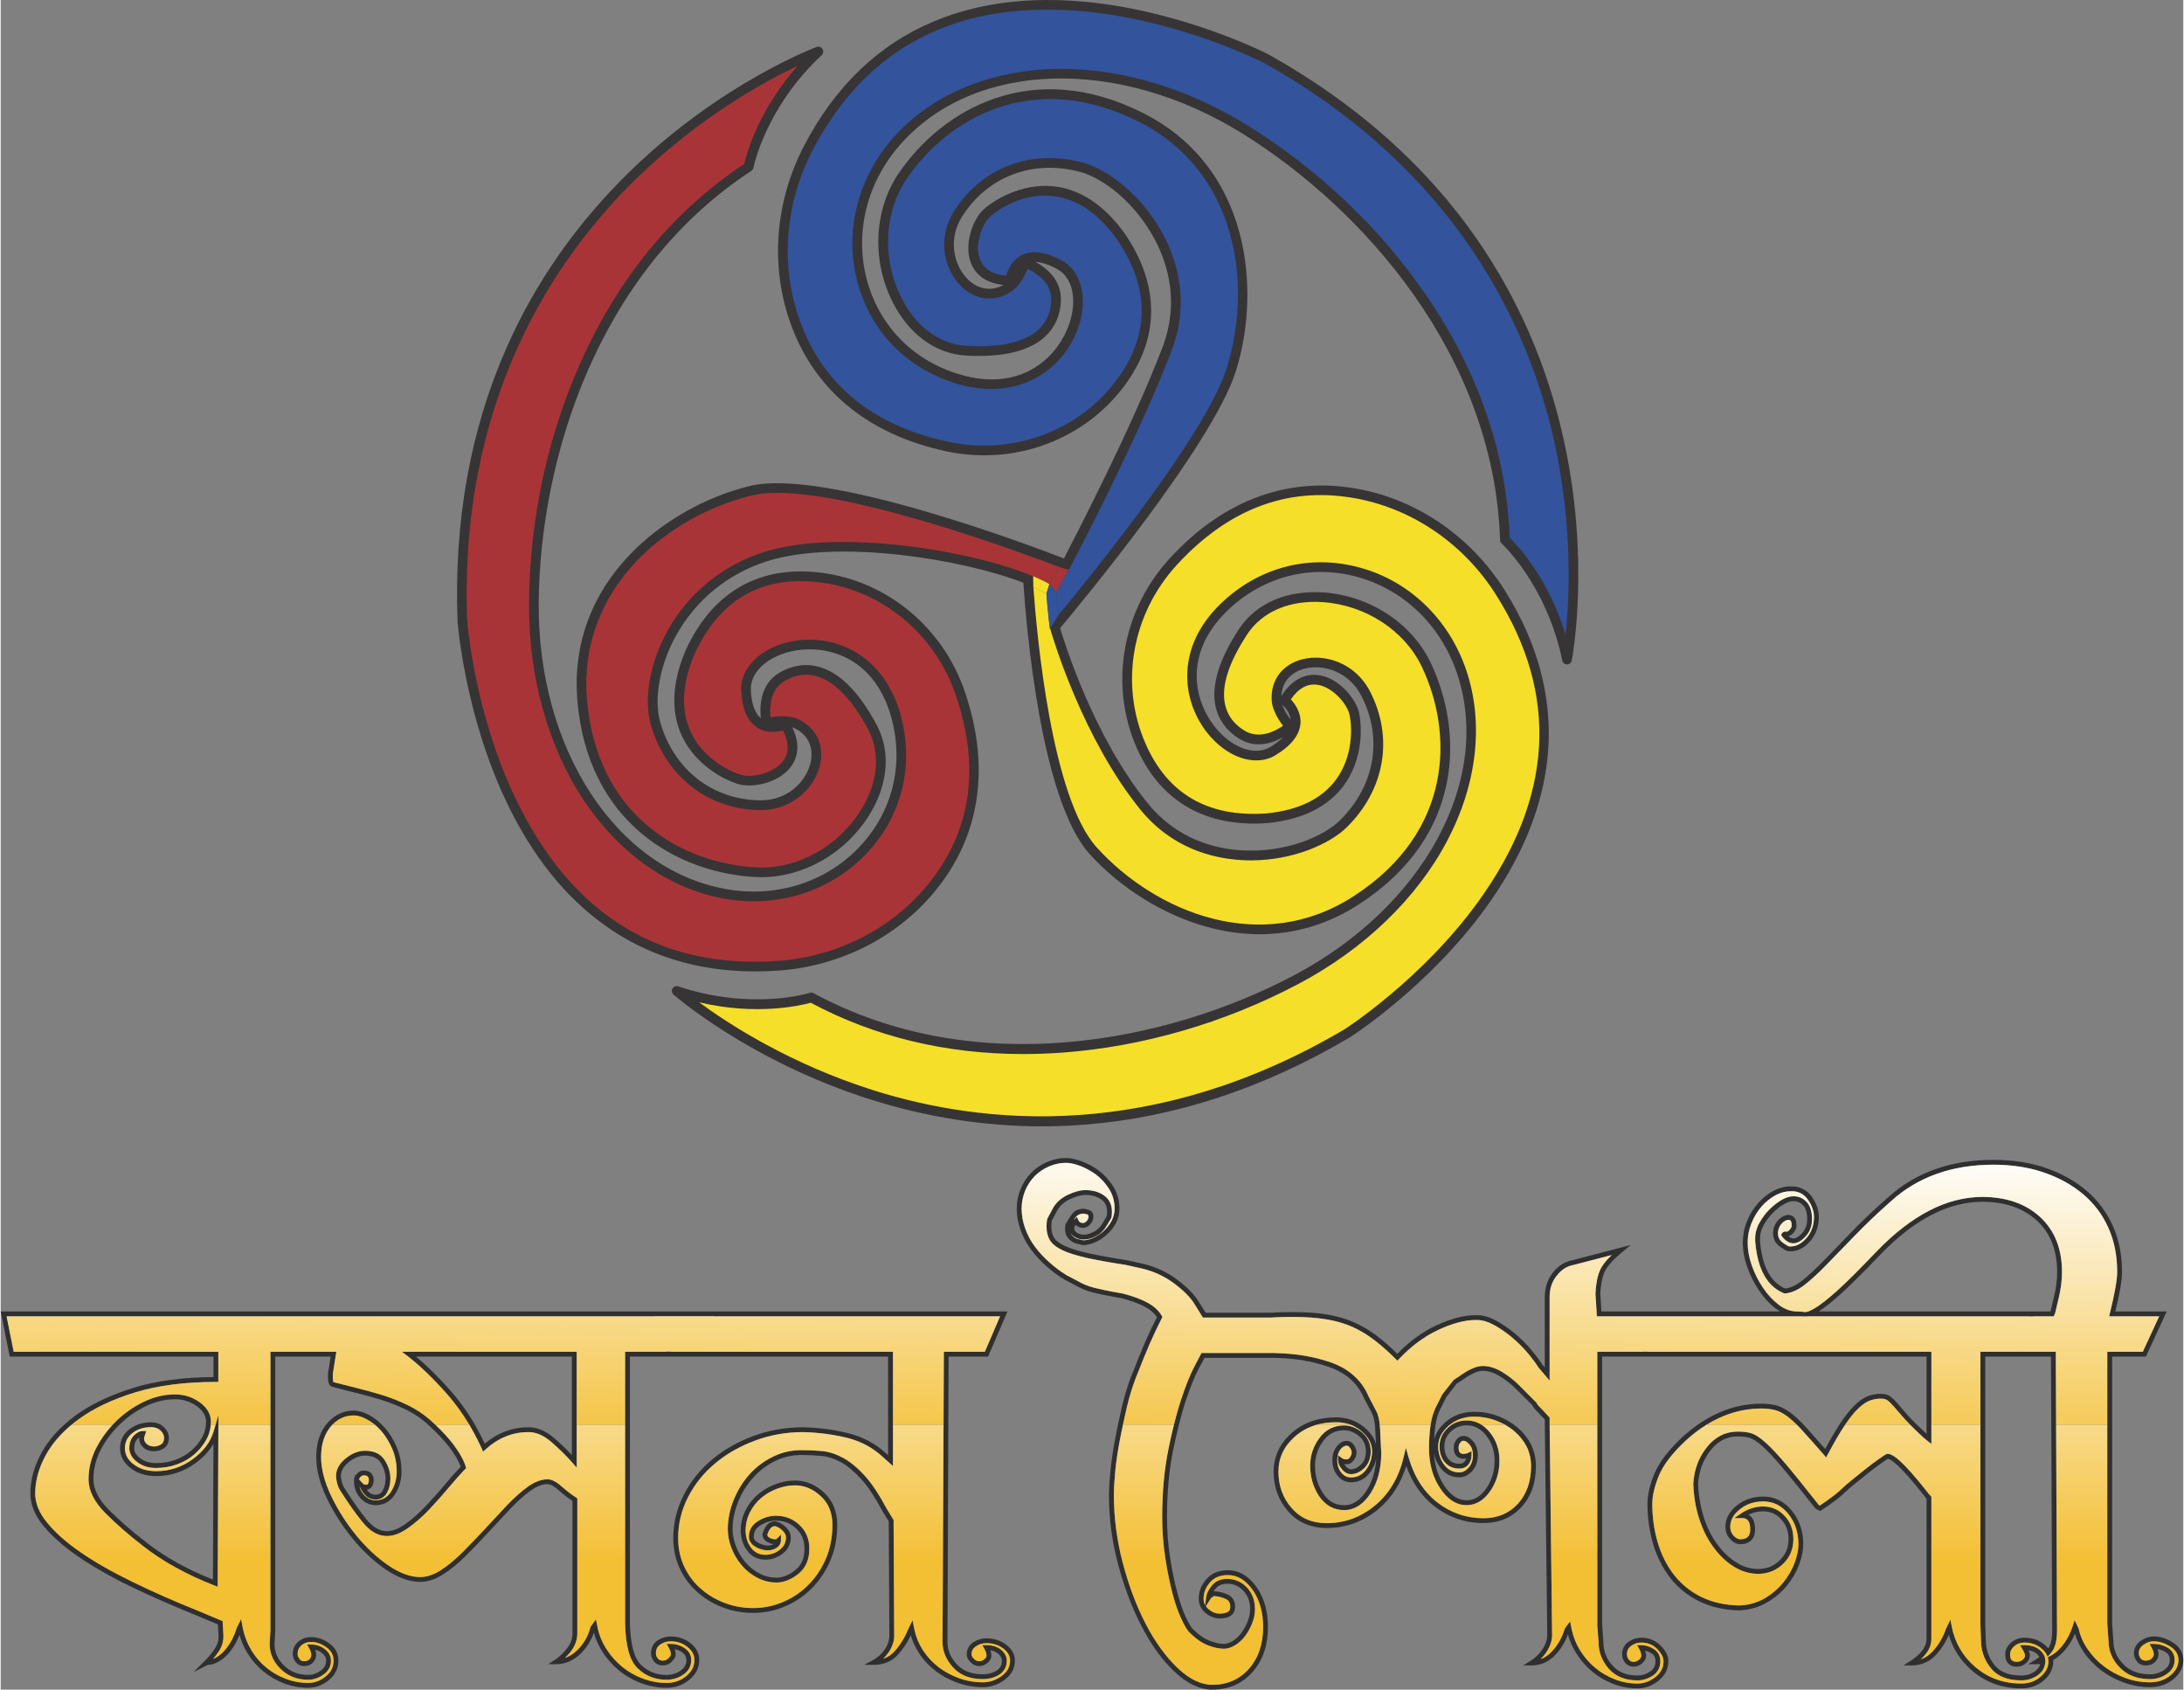 <?xml version="1.0" encoding="UTF-8"?> <svg xmlns="http://www.w3.org/2000/svg" xmlns:xlink="http://www.w3.org/1999/xlink" xml:space="preserve" width="512px" height="396px" version="1.1" style="shape-rendering:geometricPrecision; text-rendering:geometricPrecision; image-rendering:optimizeQuality; fill-rule:evenodd; clip-rule:evenodd" viewBox="0 0 2119300 1640200"><rect x="0" y="0" width="2119300" height="1640200" fill="#808080" stroke="none"/> <defs> <style type="text/css"> .fil20 {fill:none;fill-rule:nonzero} .fil24 {fill:#373435;fill-rule:nonzero} .fil1 {fill:#F3CB58;fill-rule:nonzero} .fil21 {fill:#F5DF28;fill-rule:nonzero} .fil23 {fill:#A93437;fill-rule:nonzero} .fil22 {fill:#33539C;fill-rule:nonzero} .fil0 {fill:#2F2F2F;fill-rule:nonzero} .fil5 {fill:url(#id0);fill-rule:nonzero} .fil9 {fill:url(#id1);fill-rule:nonzero} .fil8 {fill:url(#id2);fill-rule:nonzero} .fil6 {fill:url(#id3);fill-rule:nonzero} .fil7 {fill:url(#id4);fill-rule:nonzero} .fil4 {fill:url(#id5);fill-rule:nonzero} .fil2 {fill:url(#id6);fill-rule:nonzero} .fil10 {fill:url(#id7);fill-rule:nonzero} .fil16 {fill:url(#id8);fill-rule:nonzero} .fil3 {fill:url(#id9);fill-rule:nonzero} .fil11 {fill:url(#id10);fill-rule:nonzero} .fil12 {fill:url(#id11);fill-rule:nonzero} .fil19 {fill:url(#id12);fill-rule:nonzero} .fil13 {fill:url(#id13);fill-rule:nonzero} .fil18 {fill:url(#id14);fill-rule:nonzero} .fil17 {fill:url(#id15);fill-rule:nonzero} .fil14 {fill:url(#id16);fill-rule:nonzero} .fil15 {fill:url(#id17);fill-rule:nonzero} </style> <linearGradient id="id0" gradientUnits="userSpaceOnUse" x1="818900" y1="1680600" x2="818900" y2="1201700"> <stop offset="0" style="stop-opacity:1; stop-color:#F3BF33"></stop> <stop offset="0.341" style="stop-opacity:1; stop-color:#F3BF33"></stop> <stop offset="1" style="stop-opacity:1; stop-color:#FEFEFE"></stop> </linearGradient> <linearGradient id="id1" gradientUnits="userSpaceOnUse" xlink:href="#id0" x1="1412700" y1="1680600" x2="1412700" y2="1201700"> </linearGradient> <linearGradient id="id2" gradientUnits="userSpaceOnUse" xlink:href="#id0" x1="1555000" y1="1680600" x2="1555000" y2="1201700"> </linearGradient> <linearGradient id="id3" gradientUnits="userSpaceOnUse" xlink:href="#id0" x1="352700" y1="1680600" x2="352700" y2="1201600"> </linearGradient> <linearGradient id="id4" gradientUnits="userSpaceOnUse" xlink:href="#id0" x1="1182100" y1="1680600" x2="1182100" y2="1201700"> </linearGradient> <linearGradient id="id5" gradientUnits="userSpaceOnUse" xlink:href="#id0" x1="164600" y1="1680600" x2="164600" y2="1201700"> </linearGradient> <linearGradient id="id6" gradientUnits="userSpaceOnUse" xlink:href="#id0" x1="492300" y1="1680600" x2="492300" y2="1201700"> </linearGradient> <linearGradient id="id7" gradientUnits="userSpaceOnUse" xlink:href="#id0" x1="1153300" y1="1680600" x2="1153300" y2="1201700"> </linearGradient> <linearGradient id="id8" gradientUnits="userSpaceOnUse" xlink:href="#id0" x1="1818300" y1="1600600" x2="1827000" y2="1119900"> </linearGradient> <linearGradient id="id9" gradientUnits="userSpaceOnUse" xlink:href="#id0" x1="178300" y1="1680600" x2="178300" y2="1201700"> </linearGradient> <linearGradient id="id10" gradientUnits="userSpaceOnUse" xlink:href="#id0" x1="1363400" y1="1680600" x2="1363400" y2="1201700"> </linearGradient> <linearGradient id="id11" gradientUnits="userSpaceOnUse" xlink:href="#id0" x1="1859200" y1="1680600" x2="1859200" y2="1201700"> </linearGradient> <linearGradient id="id12" gradientUnits="userSpaceOnUse" xlink:href="#id0" x1="1429900" y1="1602500" x2="1439000" y2="1101100"> </linearGradient> <linearGradient id="id13" gradientUnits="userSpaceOnUse" xlink:href="#id0" x1="339100" y1="1576800" x2="347900" y2="1087400"> </linearGradient> <linearGradient id="id14" gradientUnits="userSpaceOnUse" xlink:href="#id0" x1="1537400" y1="1597900" x2="1546100" y2="1115200"> </linearGradient> <linearGradient id="id15" gradientUnits="userSpaceOnUse" xlink:href="#id0" x1="1696200" y1="1601900" x2="1705000" y2="1113300"> </linearGradient> <linearGradient id="id16" gradientUnits="userSpaceOnUse" xlink:href="#id0" x1="483700" y1="1575300" x2="492200" y2="1099200"> </linearGradient> <linearGradient id="id17" gradientUnits="userSpaceOnUse" xlink:href="#id0" x1="1041700" y1="1593200" x2="1050500" y2="1109100"> </linearGradient> </defs> <g id="Layer_x0020_1">  <g id="_839055416"> <g> <path class="fil0" d="M976300 1596600c-5400,-4100 -11800,-6200 -19100,-6200 -4900,0 -9300,1400 -13100,4000 -4100,2900 -6100,6800 -6100,11600 0,2600 1200,5200 3700,7600 4800,4900 11300,4800 16300,800 2600,-2100 3900,-4500 3900,-7200 0,-1700 -300,-3400 -900,-5200 2900,400 5300,1500 7300,3100 2700,2200 3900,4400 3900,6900 0,4400 -1700,7500 -5200,9700 -3800,2400 -8300,3600 -13400,3600 -10900,0 -19400,-3300 -25300,-9800 -6100,-6600 -9000,-13700 -9000,-21500l1100 -277100 38300 0 18900 -43800 -317300 0 -27400 0 -307600 0 -35600 0 -289700 0 8800 43800 197800 0 0 19900c-29500,200 -55500,3600 -77300,10300 -22400,6900 -41200,15800 -56000,26500 -14800,10800 -26100,23000 -33400,36200 -7400,13300 -11100,26800 -11100,39900 0,10600 4200,21100 12500,31300 8100,9900 19500,20000 33800,29900 14300,9800 31400,19600 50800,29000 19400,9400 40800,18800 63600,28000l21400 9000 600 10000c300,4700 -700,9000 -3300,13000 -2700,4200 -6200,8600 -10500,12800l-10400 10400 13100 -6600c500,-200 900,-400 1400,-400 1000,0 2300,-200 4300,-700 6500,-2100 12200,-6400 17100,-12800 3700,-4900 6600,-10200 8700,-15600 1700,6200 4200,12000 7500,17500 4200,6800 9300,12800 15300,17700 5900,4900 12700,8900 20100,11800 7500,2900 15500,4400 23700,4400 7400,0 14100,-2500 20200,-7500 6100,-5000 9200,-11400 9200,-18900 0,-6800 -2900,-12400 -8700,-16600 -5600,-4100 -11600,-6200 -17700,-6200 -4900,0 -9200,1500 -12600,4500 -3500,3000 -5300,7000 -5300,11700 0,2900 900,5600 2900,8100 2000,2500 4700,3800 7800,3800 3900,0 6900,-1100 9000,-3500 2000,-2200 3000,-4600 3000,-7200 0,-1600 -300,-3300 -900,-5100 2300,500 4500,1500 6400,3000 2800,2200 4200,4600 4200,7500 0,4000 -1700,7200 -5300,9800 -3800,2700 -7800,4100 -12200,4100 -9800,0 -17700,-3300 -24100,-9800 -6400,-6600 -9100,-14000 -8400,-22600l600 -10400 0 -266200 5600 0 38200 0 10000 0 -1900 12200c-500,2100 -700,3900 -700,5200l0 3100c0,1900 0,7800 4200,8800 7600,2100 15500,4100 23700,6100 8300,2000 16500,4300 24500,6800 8100,2600 15900,5700 23200,9200 7100,3500 13700,7800 19600,12900 9000,7900 16600,15800 22500,23400 5400,7000 9100,13500 11200,19300 -4200,4300 -9200,9800 -14800,16500 -5900,7200 -12300,14300 -18800,21200 -6500,6900 -13200,12900 -20100,17800 -6600,4700 -12700,7000 -18200,7000 -6800,0 -13400,-3900 -19800,-11700 -6700,-8300 -13900,-18600 -21400,-30400 -1100,-1800 -1900,-3800 -2400,-6000 -600,-2200 -900,-4000 -900,-5400 0,-4900 2500,-9300 7600,-13500 5100,-4200 10500,-6400 15900,-6400 7200,0 12200,2300 15200,7000 3100,5000 4700,10200 4700,15300 0,4400 -900,8200 -2700,11500 -1600,2800 -3800,4200 -7000,4200 -3300,0 -6200,-1600 -8500,-4900 0,0 100,0 100,0l600 -100c2300,-600 4000,-2000 4900,-4100 700,-1700 1100,-3300 1100,-4800 0,-6100 -3500,-9600 -9600,-9600 -2500,0 -5700,1000 -8200,5100l-1100 -1200 800 1800c-300,500 -600,1200 -900,1800l-100 2700c0,6600 2100,12200 6300,16700 4200,4400 9200,6700 14600,6700 8100,0 14400,-3500 18800,-10400 4300,-6600 6400,-14000 6400,-22000 0,-8700 -1600,-16800 -4700,-24100 -3100,-7200 -6900,-13400 -11500,-18600 -4600,-5200 -9600,-9300 -15100,-12300 -5500,-2900 -10500,-4400 -14900,-4400 -10300,0 -19100,4200 -26100,12500 -7000,8200 -10500,19100 -10500,32500 0,12300 3400,25700 10100,39700 6700,14000 15100,27200 25000,39300 9900,12100 20800,22300 32300,30200 11800,8000 23100,12100 33500,12100 7200,0 14700,-2400 22300,-7300 7300,-4600 14700,-10700 22000,-18000 7300,-7200 14700,-14900 22000,-22900 7400,-8000 14500,-15600 21300,-22800 6700,-7100 13300,-13000 19500,-17500 6000,-4300 11600,-6400 16700,-6400 1800,0 5100,1000 10800,6000 4600,4100 9100,7600 13300,10300l0 128500c0,5100 -1700,9900 -5000,14300 -3400,4500 -7400,8400 -12000,11400l-6500 4300 7800 0c8600,0 16500,-3400 23600,-10200 5800,-5700 10200,-12600 12900,-20400 1800,6600 4600,12800 8400,18700 4500,7000 10100,13200 16400,18300 6400,5200 13600,9200 21400,12100 7900,2900 16000,4400 24300,4400 8500,0 16000,-2600 22200,-7800 6400,-5200 9600,-11700 9600,-19200 0,-6300 -2800,-11800 -8400,-16300 -5400,-4300 -11900,-6500 -19200,-6500 -4900,0 -9300,1400 -13100,4000 -4000,2900 -6100,7000 -6100,12200 0,2900 1000,5600 2900,8100 2100,2500 5000,3800 8500,3800 3400,0 6400,-1200 8800,-3700 2500,-2500 3700,-4800 3700,-7000 0,-1700 -300,-3400 -900,-5100 2500,400 4700,1400 6900,2800 2900,2000 4400,4500 4400,7700 0,4400 -1900,7800 -5600,10400 -4100,2700 -8600,4100 -13700,4100 -9900,0 -18000,-3300 -24800,-9900 -6700,-6500 -10300,-20200 -10700,-40700l0 -258400 3700 0 34800 0 212200 0 0 95700 -2100 -1900c-10300,-9400 -22500,-16000 -36500,-19400 -13700,-3500 -28400,-5400 -43800,-5800 -17000,0 -33400,2900 -48600,8500 -15200,5700 -28700,13400 -40100,23000 -11400,9500 -20600,21000 -27300,34100 -6700,13100 -10200,27200 -10200,41900 0,10700 2100,20700 6300,29500 4100,8900 9800,16600 17100,23000 7100,6400 15500,11400 24700,14900 9300,3500 19100,5300 29400,5300 11100,0 21700,-2200 31600,-6600 9900,-4300 18600,-10300 26000,-17900 7400,-7600 13300,-16600 17600,-26900 4300,-10200 6500,-21600 6500,-33900 0,-13100 -4300,-23600 -12800,-31500 -8400,-7800 -17900,-11700 -28000,-11700 -6300,0 -12600,1100 -18900,3400 -6200,2300 -11900,5600 -16900,9700 -5000,4200 -9200,9400 -12300,15500 -3200,6100 -4800,12800 -4800,20000 0,7300 2100,13800 6200,19400 4300,5800 10200,8800 17800,8800 6100,0 11800,-2000 16800,-5900 5200,-4100 7800,-9400 7800,-15700 0,-3400 -1500,-6700 -4600,-9800 -2900,-2900 -6200,-4800 -9800,-5700l-600 -100c-3500,0 -6400,1400 -8400,3900 -1800,2300 -3200,5000 -4000,8000l-100 700c0,3300 1800,7700 10200,9500l400 100c-3800,2200 -9600,1500 -14900,-1500 -3800,-2000 -4200,-4200 -4200,-5700 0,-4800 2100,-8400 6700,-11200 4800,-3000 9800,-4500 14900,-4500 7900,0 14300,2600 19700,7800 5400,5200 8000,11500 8000,19300 0,9400 -2900,16200 -9000,21000 -6100,4800 -12200,7300 -18100,7300 -5900,0 -11600,-1400 -16900,-4200 -5300,-2900 -9900,-6600 -13700,-11200 -3800,-4600 -6800,-9700 -8900,-15200 -2100,-5500 -3200,-11000 -3200,-16300 0,-8900 1800,-17800 5300,-26500 3500,-8700 8300,-16600 14300,-23300 6000,-6800 13100,-12300 21200,-16300 8000,-4000 16800,-6100 26000,-6100 6700,0 13300,300 19600,900 6100,600 12300,2600 18600,6000 6400,3500 12900,8900 19500,16100 6700,7200 13700,17700 20700,31100l6400 10300 600 111100c0,4400 -1500,8800 -4400,13200 -3000,4400 -7000,8000 -11800,10600l-8200 4400 9300 0c9900,0 17900,-3500 24000,-10400 4800,-5500 8800,-11700 11900,-18300 1800,6100 4500,11900 8100,17500 4300,6600 9700,12300 15900,17100 6100,4700 13200,8500 21000,11400 7900,2900 16200,4400 24900,4400 7600,0 14800,-2400 21200,-7100 6600,-4900 10000,-11200 10000,-18700 0,-6000 -2900,-11200 -8500,-15400zm-623700 -164400l0 0c3500,0 4900,1400 4900,4900 0,900 -300,1900 -700,3000 -200,500 -600,1000 -1500,1200 -300,0 -900,-100 -1700,-200 -700,-100 -1100,-300 -1100,-300 0,0 0,0 0,100l-4600 -4800c1500,-3400 3400,-3900 4700,-3900zm619400 194700l0 0c-5600,4100 -11800,6200 -18400,6200 -8100,0 -15900,-1400 -23300,-4100 -7300,-2700 -14000,-6300 -19800,-10800 -5700,-4400 -10700,-9800 -14800,-15900 -4000,-6200 -6800,-12800 -8300,-19600l-2000 -9800 -4300 8800c-3100,7700 -7400,14700 -12800,20900 -3200,3700 -7000,6200 -11400,7500 2100,-1900 3900,-4100 5500,-6400 3400,-5200 5200,-10500 5200,-15800l-600 -112400 -6900 -11300c-7300,-13700 -14500,-24500 -21400,-32000 -7000,-7600 -13900,-13300 -20700,-17000 -6900,-3700 -13800,-6000 -20500,-6600 -6400,-600 -13200,-900 -20000,-900 -10000,0 -19400,2200 -28100,6600 -8700,4300 -16300,10100 -22700,17300 -6300,7200 -11400,15500 -15100,24800 -3700,9200 -5600,18700 -5600,28200 0,5900 1200,11900 3500,17900 2300,6100 5500,11600 9700,16600 4200,5100 9200,9200 15100,12300 5900,3200 12400,4800 19100,4800 7000,0 14000,-2800 21000,-8300 7200,-5600 10800,-14000 10800,-24700 0,-9000 -3100,-16700 -9400,-22700 -6200,-6000 -14000,-9100 -23000,-9100 -6000,0 -11900,1700 -17400,5200 -5900,3600 -8900,8700 -8900,15200 0,2800 1100,6800 6600,9900 7100,4000 15200,4500 20500,700 3300,-2300 4000,-5100 4000,-7000l0 -5700 -4000 4000c-300,300 -500,500 -600,500l-2300 0c-5700,-1200 -6300,-3400 -6300,-4500 700,-2300 1700,-4400 3100,-6100 1100,-1300 2500,-2000 4500,-2100 2600,800 5100,2200 7300,4400 2200,2200 3200,4300 3200,6500 0,4900 -2000,8800 -6000,12000 -4200,3300 -8800,4900 -13900,4900 -6000,0 -10600,-2300 -14000,-6900 -3500,-4700 -5300,-10300 -5300,-16600 0,-6400 1500,-12400 4300,-17900 2800,-5500 6600,-10200 11100,-14000 4600,-3800 9800,-6800 15600,-8900 5700,-2100 11500,-3100 17200,-3100 8900,0 17300,3500 24800,10500 7600,7000 11300,16100 11300,28000 0,11600 -2100,22400 -6100,32100 -4100,9700 -9700,18300 -16700,25400 -6900,7200 -15200,12900 -24500,16900 -9300,4100 -19300,6200 -29700,6200 -9700,0 -19000,-1700 -27700,-5000 -8700,-3300 -16600,-8000 -23300,-14000 -6800,-5900 -12100,-13200 -16000,-21500 -3800,-8200 -5800,-17500 -5800,-27500 0,-14000 3300,-27400 9700,-39800 6400,-12500 15200,-23500 26200,-32600 10900,-9200 23900,-16600 38600,-22100 14700,-5500 30500,-8300 46900,-8300 15000,400 29400,2300 42800,5600 13200,3300 24700,9500 34400,18400l10000 9000 0 -111000 -215700 0 0 -200 -2400 0 -2400 0 -100 200 -24000 0 -2600 0 -2500 0 -10400 0 0 263200c400,22000 4300,36400 12100,44000 7600,7400 17100,11200 28100,11200 6000,0 11500,-1700 16300,-5000 5100,-3400 7700,-8200 7700,-14200 0,-4800 -2200,-8700 -6500,-11600 -4000,-2600 -8500,-4000 -13300,-4000l-4100 0 2000 3500c1400,2500 2100,4700 2100,6700 0,500 -300,1700 -2300,3700 -1500,1600 -3400,2300 -5500,2300 -2100,0 -3600,-600 -4800,-2100 -1300,-1600 -1900,-3300 -1900,-5100 0,-3700 1400,-6400 4100,-8300 3000,-2200 6400,-3200 10400,-3200 6300,0 11600,1800 16200,5500 4500,3600 6700,7700 6700,12600 0,6100 -2600,11200 -7900,15600 -5300,4400 -11800,6700 -19200,6700 -7700,0 -15300,-1400 -22600,-4100 -7400,-2700 -14100,-6500 -20100,-11300 -6000,-4900 -11200,-10600 -15400,-17200 -4300,-6600 -7200,-13600 -8700,-20800l-1700 -8200 -4900 6600 -400 800c-2300,8800 -6600,16300 -12900,22400 -3700,3600 -7700,6100 -11900,7500 2200,-2100 4300,-4300 6100,-6800 3900,-5200 5900,-11000 5900,-17100l0 -131100 -1100 -600c-4300,-2800 -8900,-6300 -13800,-10600 -5500,-4900 -10100,-7200 -13900,-7200 -6100,0 -12600,2400 -19400,7300 -6500,4700 -13300,10800 -20200,18000 -6800,7300 -13900,14900 -21300,22900 -7400,7900 -14700,15600 -21900,22800 -7100,7000 -14200,12900 -21200,17400 -6800,4300 -13500,6500 -19800,6500 -9500,0 -19900,-3800 -30800,-11300 -11200,-7600 -21800,-17500 -31400,-29300 -9600,-11800 -17800,-24700 -24300,-38300 -6400,-13400 -9700,-26100 -9700,-37700 0,-12200 3100,-22100 9400,-29500 6200,-7300 13500,-10800 22500,-10800 3600,0 7900,1300 12700,3900 4900,2600 9600,6400 13800,11200 4200,4800 7800,10600 10700,17400 2900,6700 4300,14100 4300,22200 0,7100 -1900,13700 -5600,19500 -3600,5500 -8500,8200 -14900,8200 -4100,0 -7800,-1700 -11200,-5300 -2300,-2400 -3800,-5300 -4500,-8500l400 900c3600,8100 8700,12200 15300,12200 4900,0 8700,-2300 11100,-6600 2200,-4000 3300,-8600 3300,-13800 0,-6000 -1800,-12000 -5500,-17800 -3800,-6100 -10200,-9200 -19100,-9200 -6500,0 -12900,2500 -18900,7500 -6200,5000 -9300,10800 -9300,17100 0,1800 300,4000 1000,6600 600,2600 1600,5000 3000,7300 7600,12000 14900,22400 21800,30800 12900,16000 27500,17600 44300,5600 7200,-5100 14200,-11300 20800,-18300 6600,-7000 13000,-14200 19100,-21500 5900,-7100 11100,-12900 15400,-17300l1000 -1000 -400 -1300c-2100,-6700 -6300,-14100 -12400,-22100 -6000,-7800 -13800,-15900 -23100,-24100 -6200,-5300 -13100,-9800 -20700,-13500 -7400,-3600 -15400,-6800 -23700,-9500 -8200,-2500 -16500,-4900 -24800,-6900 -8200,-2000 -16100,-4000 -23700,-6000 0,0 -700,-700 -700,-4300l0 -3100c0,-1000 200,-2500 600,-4400l2800 -17700 -13900 0 -2500 0 -32900 0 -2500 0 -12200 0 0 270800 -600 10100c-800,9900 2400,18700 9700,26200 7200,7500 16500,11300 27500,11300 5300,0 10300,-1700 14900,-5000 4900,-3400 7300,-8000 7300,-13600 0,-4400 -2000,-8100 -6000,-11200 -3800,-2900 -8200,-4400 -13200,-4400l-4000 0 2000 3500c1400,2500 2100,4700 2100,6700 0,1400 -600,2700 -1800,4100 -1200,1300 -2900,1900 -5500,1900 -1700,0 -3000,-600 -4100,-2100 -1300,-1600 -1900,-3300 -1900,-5100 0,-3400 1200,-6000 3700,-8200 2500,-2200 5700,-3300 9500,-3300 5100,0 10100,1800 14900,5300 4600,3300 6800,7500 6800,12800 0,6100 -2400,11100 -7500,15300 -5300,4300 -10900,6400 -17200,6400 -7600,0 -15000,-1400 -21900,-4100 -7000,-2700 -13400,-6400 -18900,-11000 -5600,-4600 -10400,-10200 -14200,-16500 -3900,-6400 -6600,-13300 -8200,-20600l-1900 -9800 -4400 9000c-2000,6900 -5200,13300 -9600,19000 -3800,5100 -8300,8700 -13100,10700 2200,-2700 4200,-5300 5900,-8000 3000,-4800 4400,-10100 4000,-15800l-700 -12900 -24300 -10200c-22700,-9100 -44000,-18500 -63200,-27900 -19200,-9300 -36100,-18900 -50200,-28600 -14000,-9600 -25000,-19400 -32800,-29000 -7700,-9300 -11500,-18900 -11500,-28300 0,-12300 3500,-25000 10500,-37600 7000,-12700 17800,-24300 32100,-34700 14300,-10400 32700,-19100 54600,-25800 21900,-6700 48200,-10100 78300,-10100l2300 0 0 -29300 -198700 0 -6900 -34400 282100 0 0 0 2600 0 2500 0 0 0 25800 0 2500 0 2500 0 307200 0 2600 0 1000 0 0 -100 22200 0 2500 0 33500 0 0 100 277700 0 -14800 34400 -39800 0 -1300 281800c0,8900 3500,17300 10300,24700 6800,7500 16500,11300 28800,11300 6000,0 11400,-1500 15900,-4300 4900,-3100 7400,-7700 7400,-13700 0,-3900 -1900,-7500 -5600,-10600 -3600,-2900 -8400,-4400 -14100,-4400l-4100 0 2000 3500c1400,2500 2100,4700 2100,6700 0,1200 -700,2400 -2100,3500 -3100,2500 -6900,2800 -10100,-400 -1500,-1500 -2300,-3000 -2300,-4300 0,-3300 1300,-5800 4100,-7700 3000,-2200 6400,-3200 10400,-3200 6300,0 11600,1700 16300,5200 4400,3400 6600,7200 6600,11700 0,6000 -2700,10900 -8100,14900z"></path> <path class="fil0" d="M186300 1416600c-10600,7700 -22500,11500 -35600,11500 -8600,0 -15900,-2200 -21700,-6700 -5600,-4300 -8400,-9400 -8400,-15500 0,-6100 2400,-10900 7200,-14700 5000,-3900 11100,-5800 18100,-5800 3800,0 6800,1000 9200,3200 2300,2200 3500,4500 3500,7000 0,3200 -900,5300 -2800,6500 -2300,1300 -4500,2000 -6900,2000 -3000,0 -5400,-800 -7100,-2400 -1700,-1500 -2600,-3300 -2600,-5500 0,0 100,-900 1100,-4000l1100 -3100 -3300 0c-3100,0 -6100,1600 -9000,4600 -2800,3100 -4200,7200 -4200,12200 0,5100 2700,9700 7900,13600 5000,3700 11000,5500 17900,5500 7100,0 13900,-1100 20300,-3400 6500,-2300 12200,-5600 17000,-9800 4800,-4100 8700,-8900 11600,-14100 3000,-5400 4500,-11300 4500,-17700 0,-7200 -3600,-13500 -10800,-18700 -7000,-5100 -15100,-7700 -24000,-7700 -10300,0 -20500,2400 -30400,7200 -9800,4700 -18800,11000 -26800,18700 -8000,7800 -14500,16600 -19400,26200 -4900,9700 -7400,19900 -7400,30200 0,11000 5500,22200 16600,33200 10600,10700 22900,21300 36500,31800 19000,14900 42200,27700 69100,38200l3200 1200 700 -166500 -4700 15800c-3000,10200 -9900,19300 -20400,27000zm19800 116800l0 0c-25200,-10000 -47000,-22200 -64800,-36200l0 -100c-13500,-10300 -25600,-20800 -36100,-31300 -10100,-10100 -15200,-20200 -15200,-29900 0,-9600 2300,-19000 6900,-28100 4700,-9100 10900,-17500 18500,-24900 7600,-7400 16200,-13400 25500,-17900 9300,-4400 18800,-6700 28400,-6700 7900,0 15000,2300 21200,6800 6000,4400 8900,9300 8900,14900 0,5600 -1300,10800 -3900,15400 -2600,4700 -6200,9100 -10600,12900 -4400,3800 -9600,6800 -15500,8900 -5900,2100 -12200,3100 -18700,3100 -5900,0 -11000,-1500 -15100,-4600 -4000,-3000 -6000,-6200 -6000,-9800 0,-3900 1000,-6800 3000,-9000 700,-700 1400,-1300 2000,-1800 -100,500 -100,900 -100,1100 0,3500 1400,6500 4100,9000 2600,2400 6100,3600 10300,3600 3200,0 6400,-900 9300,-2700 3400,-2100 5100,-5600 5100,-10500 0,-3800 -1700,-7300 -5000,-10400 -3200,-3000 -7400,-4500 -12400,-4500 -8100,0 -15200,2300 -21000,6800 -6000,4600 -9000,10800 -9000,18400 0,7500 3400,14000 10200,19200 6600,5200 14900,7800 24600,7800 14100,0 27000,-4200 38300,-12500 7700,-5600 13500,-11800 17600,-18800l-500 131800z"></path> <path class="fil0" d="M395100 1316400c11800,9100 24600,21400 38100,36600 13400,15200 24800,33100 33900,53200l1300 3000 2400 -2200c12300,-11200 26300,-16800 41700,-16800 7400,0 14800,3200 22200,9600 7700,6700 14600,13500 20500,20200l4100 4700 0 -112500 -169700 0 5500 4200zm159500 500l0 0 0 95500c-5100,-5400 -10700,-10800 -16800,-16100 -8300,-7200 -16800,-10800 -25300,-10800 -15600,0 -29900,5300 -42500,15900 -9000,-19400 -20200,-36700 -33300,-51500 -11700,-13200 -22900,-24300 -33500,-33000l151400 0z"></path> <path class="fil0" d="M2109600 1594700c-6200,-4100 -12600,-6100 -19100,-6100 -4500,0 -8800,1500 -12800,4400 -4200,3000 -6300,7000 -6300,11800 0,2900 900,5600 2900,8000 2000,2600 4900,3900 8400,3900 3900,0 6900,-1100 9200,-3400 2200,-2200 3400,-4700 3400,-7300 0,-1700 -300,-3400 -900,-5200 2500,500 5000,1400 7300,2700 3100,1800 4500,4300 4500,7900 0,4000 -1800,7200 -5600,9800 -4000,2700 -8500,4100 -13700,4100 -10900,0 -19600,-3300 -25900,-9900 -6500,-6600 -9600,-14000 -9600,-22800l-1200 -16700 0 -259000 32800 0 20200 -43800 -49900 0c4400,-18000 6500,-30600 6500,-38500 0,-16300 -3000,-31300 -8900,-44500 -5900,-13300 -14500,-24800 -25500,-34200 -11000,-9400 -24300,-16800 -39600,-22100 -15200,-5300 -32300,-7900 -50900,-7900 -41300,0 -75800,12300 -102500,36600 -13200,11600 -25100,22900 -35300,33500 -10200,10600 -19300,20000 -27400,28200 -7800,8100 -14900,14600 -21000,19300 -5700,4400 -11000,6800 -16000,7300 -14300,-6100 -22500,-21800 -24400,-46300l0 -2400c0,-4300 1200,-8700 3600,-12900 2500,-4500 5500,-8400 8900,-11800 3400,-3500 7000,-6300 10600,-8400 3500,-2000 6400,-3000 8800,-3000l1200 0c3300,0 6200,1400 8800,4100 2600,2700 3900,7300 3900,13400 0,5500 -1600,9900 -4900,13500 -4900,5500 -9000,6500 -12700,3600 -200,-200 -400,-400 -700,-600 1800,-400 3300,-1400 4600,-2900 1700,-1900 2800,-3800 3300,-5800l0 -600c0,-4300 -600,-7000 -2000,-8700 -1500,-1700 -3400,-2600 -5700,-2600 -3500,0 -6900,1700 -10200,5200 -700,800 -1400,1700 -2000,2600l-500 900 -500 900c-1200,2500 -1800,5300 -1800,8300 0,4700 1700,8600 5000,11400 3000,2600 6000,4500 9000,5800l2800 200c7100,0 13500,-3300 19200,-9800 5600,-6400 8400,-14400 8400,-23800 0,-6000 -2100,-12200 -6100,-18400 -4200,-6400 -10100,-10100 -17900,-11000l-3600 0c-5600,0 -11200,1500 -16800,4500 -5400,2900 -10400,7000 -14700,11900 -4400,5000 -8000,10900 -10700,17500 -2700,6700 -4000,13700 -4000,20700 0,7500 1400,15400 4300,23700 2900,8100 6700,15800 11400,22700 4700,7000 10200,13000 16400,17700 1400,1000 2700,1900 4100,2700l-116000 0 -27600 0 -29900 0 -1100 -17400c400,-8400 1800,-15400 4100,-20800 2200,-5200 8000,-11800 17300,-19500l8100 -6800 -56300 14700c-7300,1300 -13800,5300 -19100,11900 -5300,6600 -8000,14700 -8000,24000l0 68100 -2300 -2600c-2900,-4500 -6700,-9500 -11300,-15000 -4700,-5500 -10100,-10800 -15900,-15600 -5900,-4900 -12000,-9000 -18200,-12300 -6300,-3400 -12300,-5100 -17900,-5100l-1800 0c-11100,0 -24000,3400 -38300,10100 -13500,6400 -26100,15600 -37500,27400 -6600,-6600 -13200,-12300 -19500,-17200 -7000,-5300 -14400,-9700 -22100,-13200 -7800,-3500 -16600,-6000 -26100,-7700 -9600,-1600 -21100,-2400 -34400,-2400 -4800,0 -9700,100 -14500,300 -1900,100 -4000,200 -6000,300l-63500 0 -7200 -11500c-4100,-6600 -11100,-13600 -20700,-20800 -9600,-7100 -20500,-12200 -32400,-15100l-16400 -3600c-15600,-2400 -28400,-4800 -38000,-6900 -9600,-2200 -17100,-4500 -22400,-7100 -4900,-2400 -8300,-5000 -10100,-7800 -1800,-2800 -2600,-6400 -2600,-10800 0,-2400 100,-4300 400,-5700l4700 -8800c2600,-5200 6800,-9100 12500,-11900 5800,-2800 11000,-4300 15500,-4300 6200,0 11400,1500 15400,4400 3800,2700 5600,6600 5600,11900 0,2400 -200,3700 -400,4400l-3500 5900c-2100,4000 -5100,7000 -8700,9000 -7200,3900 -12700,3700 -16800,1000 -2200,-1500 -2500,-3100 -2500,-4100 0,-1000 300,-1900 900,-2700 200,-200 400,-400 600,-700 1700,1800 4100,2800 7000,2800 2700,0 5100,-1200 7100,-3500 2000,-2200 3000,-4700 3000,-7300 0,-3400 -1600,-5800 -4700,-6700 -2200,-700 -3800,-1000 -4800,-1000 -5300,0 -9400,2100 -12200,6400 -2400,3600 -4100,6300 -5000,8100 -600,1200 -800,2800 -800,5200 0,6100 3200,10800 9600,13700l7200 1800 600 100c3500,0 7300,-900 11400,-2600 4000,-1700 7800,-4100 11400,-7300 3600,-3200 6700,-6900 9000,-11100 2400,-4400 3600,-9200 3600,-14400 0,-8000 -2100,-15300 -6100,-21700 -3900,-6200 -8700,-11400 -14100,-15400 -5400,-3900 -11000,-6900 -16900,-9000 -5900,-2100 -10700,-3100 -14600,-3100 -6300,0 -12400,1300 -18300,3800 -5900,2500 -11100,6000 -15500,10400 -4400,4400 -7900,9700 -10400,15800 -2500,6000 -3800,12500 -3800,19200 0,7100 1300,14100 3800,20900 2400,6800 5900,13200 10200,19000 4300,5700 9200,11000 14700,15900 5500,4900 11400,9300 17600,13000l10200 5400c5800,3300 11600,5700 17400,7100 5500,1400 11700,2700 18200,3900l10000 1800c9000,2400 16500,5100 22300,8200 5200,2800 9100,6100 11700,10100 -7500,14600 -15200,32200 -22900,52500l-2500 6000c-3200,8400 -6000,17900 -8500,28300 -2400,10200 -4600,20600 -6600,31000 -2000,10400 -3500,20600 -4500,30300 -1000,9700 -1600,18100 -1600,24800 0,22200 3000,44600 8800,66700 5900,22100 13500,42400 22800,60300 9300,18000 20000,32900 32000,44200 12200,11600 24600,17500 36800,17500 15800,0 28900,-5700 39000,-17000 9900,-11200 15000,-25900 15000,-43700 0,-15600 -3800,-28800 -11300,-39200 -7600,-10600 -17000,-16000 -27700,-16000 -8700,0 -15700,2900 -20700,8600 -5000,5600 -7500,12000 -7500,19000 0,5500 2200,10200 6500,13800 4200,3600 8900,5400 13900,5400 13000,0 14900,-7100 14900,-11400 0,-5700 -2600,-9900 -7700,-12100 -4300,-1800 -8700,-2800 -13200,-2900 600,-900 1300,-1800 2100,-2700 2500,-3100 6200,-4600 11100,-4600 6200,0 11300,2200 15700,6800 4400,4600 6600,10500 6600,17900 0,4100 -900,8200 -2600,12300 -1700,4200 -3800,8000 -6300,11200 -2400,3200 -5200,5700 -8300,7500 -3000,1800 -5800,2700 -8100,2700 -4100,0 -8900,-1000 -14200,-3100 -5300,-2100 -10700,-5900 -16000,-11200 -1300,-1300 -3500,-4300 -7100,-12000 -2900,-6200 -5700,-14300 -8200,-23900 -2600,-9600 -4900,-20900 -6900,-33400 -2000,-12400 -3000,-25800 -3000,-39600 0,-23400 1900,-44800 5700,-63600 3800,-18800 7900,-35100 12200,-48400 4400,-13200 8600,-23700 12500,-31200 3000,-5600 5000,-9400 6000,-11300l65100 0c20300,0 39100,3000 55900,8900 16500,5700 27900,16000 34100,30700l7300 13800c1800,3300 2900,8200 3300,14700 300,4600 500,9900 800,15800 -1600,-6000 -5300,-11400 -11100,-16300 -7800,-6500 -17100,-9800 -27600,-9800 -17400,0 -31900,5100 -43300,15300 -11500,10200 -17400,22800 -17400,37500 0,14900 4800,27900 14200,38500 9400,10700 22000,16100 37500,16100 18500,0 35300,-6100 49900,-18200 12700,-10600 21800,-24700 27200,-42000 5900,16500 15000,29500 27200,39000 14000,10900 30000,16400 47700,16400 15100,0 27500,-5200 36900,-15500 9400,-10200 14100,-23500 14100,-39700 0,-7600 -1600,-14600 -4700,-20900 -3100,-6300 -7600,-11900 -13200,-16700 -5600,-4700 -12100,-8500 -19400,-11200 -7200,-2700 -14900,-4000 -22700,-4000 -11000,0 -20400,3400 -28000,10200 -5800,5100 -9500,10900 -10900,17200 200,-4800 600,-9400 1300,-14000 900,-6800 2900,-13000 6000,-18500l4600 -9200 10000 -12900 6900 -4600c7600,-5300 13800,-8000 18500,-8000 5200,0 10600,1700 16200,5100 5800,3400 11300,7800 16400,12800l15400 15400c800,1700 1900,3200 3200,4500l9000 9400 2400 209400c0,4400 -1500,8900 -4500,13500 -3000,4700 -7000,8600 -11900,11600l-7000 4300 8300 0c8600,0 16300,-3300 22700,-10000 5400,-5500 9600,-12300 12500,-20200 1700,6600 4500,12800 8200,18600 4300,6800 9500,12800 15500,17700 5900,4900 12700,8900 20200,11800 7400,2900 15400,4400 23600,4400 7400,0 14200,-2500 20400,-7400 6400,-5100 9600,-11500 9600,-19000 0,-5100 -2500,-10200 -7600,-15200 -5000,-5000 -11300,-7600 -18700,-7600 -4500,0 -8700,1400 -12500,4000 -4100,2900 -6100,7000 -6100,12200 0,2900 1000,5600 2900,8100 3800,4700 11300,5300 16600,500 2500,-2200 3800,-4700 3800,-7400 0,-1600 -300,-3300 -900,-5000 1900,500 3800,1300 5700,2500 3000,1800 4300,4300 4300,7900 0,4400 -1700,7700 -5200,10000 -3800,2600 -8000,3900 -12300,3900 -10600,0 -18500,-3200 -24300,-9800 -5900,-6600 -8800,-14000 -8800,-22900l-1200 -16700 0 -260200 11000 0 31700 0 272300 0 0 75000c-7800,-7200 -13900,-13200 -18100,-17900 -4400,-5000 -7900,-9000 -10500,-12100 -2800,-3200 -5100,-5400 -7100,-6700 -4400,-3000 -12900,-2700 -20300,-300 -3900,1300 -8200,4000 -12600,8100 -4300,3900 -9100,9700 -14200,17200 -4600,6900 -9900,15700 -15600,26400 -7500,-8500 -13600,-15500 -18500,-20900 -5500,-6100 -10700,-11000 -15400,-14500 -4900,-3500 -9500,-5900 -13800,-7000 -4200,-1000 -9000,-1600 -14400,-1600 -27300,0 -53100,11000 -76700,32500 -13400,12600 -22500,24500 -27000,35400 -4500,10800 -6800,20700 -6800,29400 0,13400 1900,26500 5500,38900 3700,12400 9300,23500 16600,32900 7400,9500 16800,17100 27900,22600 11100,5500 24200,8600 39000,9000 10000,-500 19000,-3000 26900,-7600 7800,-4500 14400,-10100 19600,-16500 5100,-6300 9100,-13200 11800,-20400 2700,-7300 4000,-13900 4000,-19800 0,-12500 -3700,-23400 -11000,-32400 -7400,-9200 -16900,-13800 -28000,-13800 -9700,0 -18300,2900 -25500,8600 -7300,5900 -11100,12800 -11100,20800 0,4600 1600,8600 4600,11800 3000,3300 6300,5000 9800,5000 9300,0 14400,-5200 14400,-14400 0,-8400 -3000,-12300 -6400,-14200 4600,-2200 9300,-3300 14200,-3300 7000,0 12800,2500 17500,7700 4900,5200 7200,11500 7200,19400 0,8200 -2800,14900 -8600,20500 -5800,5700 -12600,8400 -20900,8400 -7500,0 -14800,-2200 -21500,-6600 -7000,-4400 -13200,-10400 -18600,-18000 -5500,-7500 -9800,-16400 -12900,-26300 -3100,-10000 -4900,-20800 -5300,-31900 800,-12300 4800,-23200 12100,-32400 7200,-9100 15800,-13500 26400,-13500 4500,0 8500,500 11700,1400 3000,900 7100,3600 12000,7900 5100,4500 11600,11400 19300,20500 7800,9300 18400,22300 31300,38800 800,1300 2300,2300 4800,3300l1100 500 1000 -700c11100,-7400 18700,-13200 23200,-17700 1600,-1600 4600,-4200 8900,-7700 4400,-3600 9000,-7300 13800,-11100 4700,-3700 9100,-7000 13100,-9800 3600,-2600 5100,-3400 5600,-3700 2700,400 10900,5000 34900,35500 500,900 1300,1900 2600,3300l0 136100c0,7500 -5300,14700 -15700,21400l-6700 4300 8000 0c9400,0 17500,-3600 23900,-10600 5200,-5800 9300,-12200 12100,-19100 4100,13900 11800,25700 23100,35200 13200,11100 29100,16800 47200,16800 8600,0 16000,-2600 22000,-7800 6100,-5300 9200,-11500 9200,-18600 0,-400 -100,-800 -100,-1200 2700,-1500 5400,-3500 7800,-5800 5600,-5500 10100,-12000 13300,-19700 1900,6400 4800,12500 8700,18100 4700,6800 10500,12700 17000,17700 6600,4900 14000,8800 22000,11700 8000,2900 16500,4400 25100,4400 9000,0 16600,-2600 22900,-7800 6300,-5200 9500,-11500 9500,-18600 0,-6800 -3300,-12500 -9700,-16700zm-1066400 -412300l0 0c2000,-2900 4700,-4300 8300,-4300 200,0 1000,0 3500,800 700,200 1300,500 1300,2200 0,1400 -600,2800 -1800,4200 -1100,1200 -2300,1900 -3600,1900 -2300,0 -3700,-900 -4500,-2800l-1400 -3200 -2400 2500c-200,200 -400,400 -600,600 300,-600 700,-1200 1200,-1900zm134600 367000l0 0c3800,100 7600,1000 11300,2600 3300,1400 4800,3800 4800,7700 0,2000 0,6700 -10200,6700 -3900,0 -7400,-1400 -10800,-4300 -1100,-900 -2000,-1800 -2700,-2800l4700 -7500c100,-100 500,-700 2900,-2400zm136100 -146700l0 0c-2300,-3300 -5100,-4000 -7000,-4000 -3500,0 -6800,1800 -9600,5400 -2800,3400 -4200,7800 -4200,13200 0,6100 1700,11300 5100,15300 3400,4200 7800,6300 12900,6300 7600,0 13800,-3200 18400,-9400 3100,-4200 5200,-8800 6200,-13800 -700,12100 -3900,22600 -9400,31200 -6200,9600 -13400,14300 -21800,14300 -8500,0 -15100,-3700 -20300,-11300 -5300,-7800 -8000,-16900 -8000,-27200 0,-8700 2700,-16700 8000,-23900 5100,-7000 11800,-10400 20300,-10400 5100,0 9800,1900 14400,5700 4500,3800 6700,8600 6700,14800 0,5400 -1600,9600 -4700,12700 -3200,3200 -6400,4700 -9800,4700 -1700,0 -3400,-1000 -5100,-3000 -600,-700 -1100,-1400 -1500,-2100 800,200 1600,200 2400,200 1900,0 4700,-700 7000,-4000 1700,-2400 2600,-4900 2600,-7300 0,-2500 -900,-5000 -2600,-7400zm115900 -3500l0 0c-3100,-3600 -6200,-5300 -9300,-5300 -2700,0 -5200,1200 -7000,3600 -1700,2200 -2600,4800 -2600,7800 0,9300 6000,10700 9600,10700 900,0 1700,0 2500,-200 -300,1000 -800,1900 -1400,2800 -1200,1600 -2900,2300 -5300,2300 -4500,0 -8000,-1500 -10500,-4500 -2700,-3200 -4000,-7300 -4000,-12300 0,-5800 2100,-10600 6500,-14500 4300,-4100 9300,-6000 15200,-6000 7300,0 13500,3200 18900,9900 5400,6800 8200,15000 8200,24400 0,10200 -2800,19400 -8300,27200 -5400,7600 -11500,11300 -18800,11300 -8500,0 -15700,-4800 -22100,-14600 -5700,-8700 -8900,-19000 -9700,-30800 1000,5000 3100,9600 6200,13700 4600,6200 10800,9400 18400,9400 4700,0 8900,-2100 12600,-6200 3500,-4100 5400,-9300 5400,-15400 0,-5400 -1600,-9900 -4500,-13300zm551000 228400l0 0c-5200,4500 -11400,6700 -18900,6700 -16900,0 -31800,-5300 -44100,-15700 -12400,-10400 -20200,-23700 -23300,-39500l-1300 -6800 -4400 8900c-2700,8100 -7000,15400 -12700,21700 -3500,3800 -7300,6400 -11700,7800 6900,-6100 10300,-12700 10300,-19700l0 -138000 -600 -700c-2000,-2000 -2500,-2800 -2600,-3000l-300 -400c-26200,-33300 -34600,-37600 -39100,-37600 -800,0 -1300,0 -7900,4700 -4100,2800 -8600,6100 -13400,10000 -4800,3800 -9400,7500 -13800,11100 -4400,3600 -7500,6300 -9200,8000 -4100,4100 -11300,9600 -21400,16400 -1000,-500 -1300,-800 -1300,-800 0,0 0,0 0,0l-200 -400c-13100,-16600 -23700,-29800 -31600,-39100 -7900,-9300 -14500,-16300 -19800,-21000 -5500,-4900 -10000,-7800 -13800,-8900 -3600,-1100 -8000,-1600 -13000,-1600 -11900,0 -22100,5100 -30100,15300 -7900,9900 -12300,21700 -13100,35200 400,11800 2200,23000 5500,33400 3300,10400 7800,19700 13600,27700 5700,8000 12400,14500 19800,19200 7600,4800 15700,7300 24100,7300 9400,0 17600,-3300 24200,-9700 6700,-6400 10000,-14500 10000,-23900 0,-9000 -2800,-16600 -8400,-22600 -5700,-6100 -12700,-9200 -21000,-9200 -7600,0 -15000,2400 -21700,7000l-6300 4300 7600 0c3700,0 7900,1300 7900,10900 0,6700 -3000,9600 -9700,9600 -2100,0 -4200,-1100 -6400,-3400 -2200,-2400 -3300,-5200 -3300,-8600 0,-6500 3100,-12100 9400,-17100 6300,-5100 13900,-7600 22500,-7600 9800,0 17800,3900 24400,12000 6600,8200 9900,18100 9900,29500 0,5300 -1200,11400 -3700,18100 -2500,6800 -6300,13200 -11100,19200 -4800,5900 -10900,11100 -18200,15400 -7300,4200 -15600,6500 -24600,6800 -14000,-300 -26400,-3200 -36900,-8400 -10500,-5200 -19300,-12400 -26300,-21300 -6900,-8900 -12300,-19500 -15800,-31400 -3500,-11900 -5300,-24500 -5300,-37500 0,-8000 2200,-17300 6500,-27600 4200,-10200 12900,-21600 25800,-33700 22700,-20700 47400,-31300 73500,-31300 5000,0 9500,500 13300,1500 3700,900 7700,3000 12100,6200 4400,3300 9400,8000 14600,13800 5500,6000 12400,13800 20800,23400l2200 2600 1600 -3000c6300,-11900 12000,-21600 17000,-29000 4900,-7200 9400,-12700 13500,-16400 3900,-3500 7600,-5900 10800,-7000 3400,-1100 6800,-1700 10100,-1700 2700,0 4800,500 6200,1400 1600,1100 3700,3100 6200,5900 2600,3000 6100,7100 10500,12100 4400,5000 11000,11500 19500,19200l6800 5400 0 -89500 -275500 0 0 -100 -2500 0 -2400 0 -100 100 -21200 0 -2500 0 -2600 0 -17600 0 0 265100 1200 16700c0,9700 3400,18400 9900,25900 6700,7500 16100,11300 27900,11300 5300,0 10300,-1600 14900,-4600 4900,-3300 7300,-8000 7300,-14000 0,-5300 -2200,-9300 -6500,-11900 -4000,-2500 -8000,-3700 -12000,-3700l-4100 0 2000 3500c1400,2500 2100,4700 2100,6700 0,1300 -700,2600 -2200,3900 -1600,1400 -3200,2100 -5100,2100 -2100,0 -3600,-600 -4700,-2100 -1300,-1600 -1900,-3300 -1900,-5100 0,-3700 1300,-6400 4100,-8300 3000,-2200 6200,-3200 9800,-3200 6200,0 11200,2000 15400,6200 4100,4200 6200,8100 6200,11900 0,6100 -2500,11100 -7800,15300 -5300,4200 -11200,6400 -17500,6400 -7600,0 -15000,-1400 -21900,-4100 -7000,-2700 -13400,-6400 -18900,-11000 -5600,-4600 -10500,-10200 -14600,-16600 -4000,-6300 -6800,-13300 -8400,-20500l-1600 -8200 -4900 6600 -400 800c-2700,8800 -7000,16200 -12700,22100 -3200,3400 -6800,5800 -10600,7200 2200,-2200 4200,-4600 5900,-7300 3400,-5300 5200,-10700 5200,-16000l-2400 -210300 0 -900 -7300 -7900 -3000 -3100c-1100,-1000 -1900,-2200 -2600,-3600l-16100 -16200c-5300,-5300 -11100,-9900 -17300,-13600 -6300,-3800 -12600,-5700 -18600,-5700 -5700,0 -12700,2900 -21100,8800l-7200 4800 -11100 14100 -4700 9500c-3300,5900 -5600,12600 -6600,20100 -1000,7300 -1500,14800 -1500,22600 0,14800 3500,27800 10600,38500 7200,11100 16000,16700 26000,16700 8800,0 16400,-4500 22600,-13300 6100,-8600 9200,-18700 9200,-29900 0,-10500 -3100,-19700 -9200,-27300 -6300,-7800 -13900,-11700 -22600,-11700 -7000,0 -13200,2400 -18400,7200 -5300,4900 -8000,10900 -8000,18000 0,6100 1700,11300 5000,15300 3500,4100 8300,6200 14200,6200 4000,0 7000,-1400 9100,-4200 1900,-2600 2800,-5600 2800,-8900l0 -3800 -3400 1700c-1200,600 -2700,900 -4300,900 -2500,0 -4900,-700 -4900,-6000 0,-1900 500,-3500 1600,-4900 1300,-1600 2500,-1800 3300,-1800 1700,0 3600,1200 5700,3700 2300,2600 3300,5900 3300,10200 0,5000 -1300,9000 -4200,12200 -2700,3100 -5700,4600 -9000,4600 -6100,0 -10900,-2400 -14700,-7400 -3800,-5200 -5800,-11200 -5800,-17800 0,-7400 3300,-13900 10000,-19900 6800,-6000 15100,-9000 24900,-9000 7300,0 14400,1200 21100,3700 6700,2500 12800,6000 17900,10400 5200,4400 9200,9500 12100,15200 2800,5700 4200,12000 4200,18800 0,14900 -4300,27200 -12900,36600 -8500,9200 -19700,13900 -33400,13900 -16600,0 -31700,-5200 -44800,-15400 -13200,-10300 -22600,-25100 -28000,-44200l-2500 -8700 -2100 8800c-4700,19900 -14000,35700 -27800,47100 -13700,11400 -29500,17200 -46800,17200 -14300,0 -25400,-4700 -34000,-14500 -8600,-9700 -13000,-21600 -13000,-35400 0,-13400 5200,-24600 15800,-34000 10500,-9400 24000,-14100 40200,-14100 9400,0 17700,2900 24600,8700 6900,5800 10300,12200 10300,19600 0,6600 -2000,12600 -5800,17800 -3800,5000 -8600,7500 -14700,7500 -3700,0 -6700,-1500 -9300,-4600 -2700,-3200 -4000,-7200 -4000,-12300 0,-4300 1100,-7700 3100,-10300 2000,-2400 3900,-3600 6000,-3600 800,0 1900,200 3200,2000 1100,1600 1700,3200 1700,4700 0,1500 -600,3000 -1700,4600 -1300,1800 -2400,2000 -3200,2000 -1900,0 -3400,-400 -4600,-1300l-3800 -2800 0 4700c0,3000 1300,6000 3900,9000 2600,3200 5600,4700 8700,4700 4600,0 9000,-2000 13100,-6000 4000,-4100 6100,-9500 6100,-16100 0,-7500 -2800,-13700 -8400,-18400 -5400,-4500 -11300,-6800 -17400,-6800 -10000,0 -18100,4100 -24100,12300 -5900,8000 -8900,17000 -8900,26700 0,11200 3000,21300 8800,29900 6100,8800 14200,13300 24200,13300 10000,0 18700,-5500 25700,-16400 6800,-10600 10300,-23600 10300,-38900 -400,-9700 -800,-17900 -1200,-24700 -400,-7300 -1700,-12700 -3900,-16600l-7100 -13600c-6700,-15800 -19100,-27000 -36800,-33200 -16100,-5600 -34000,-8600 -53100,-9000 -900,-100 -1700,-100 -2600,-100 -700,0 -1500,0 -2200,0l-400 0 -6300 0 0 0 -2400 0 -2300 0 0 0 -56200 0 -700 1300c-400,800 -2600,5000 -6600,12500 -4000,7800 -8300,18500 -12700,32000 -4400,13400 -8600,29900 -12400,48900 -3800,19100 -5800,40700 -5800,64500 0,14100 1100,27700 3100,40300 2000,12700 4300,24100 6900,33900 2600,9900 5500,18200 8600,24700 3100,6700 5700,11100 8000,13300 5800,5800 11700,9900 17600,12300 5900,2300 11200,3400 15900,3400 3200,0 6700,-1100 10500,-3300 3600,-2200 6900,-5100 9700,-8700 2700,-3600 5000,-7700 6900,-12300 1900,-4700 2900,-9400 2900,-14100 0,-8600 -2700,-15700 -7900,-21200 -5200,-5400 -11700,-8200 -19100,-8200 -6300,0 -11300,2100 -14700,6300 -3300,3900 -5200,7800 -5700,11400l-900 7900c-1100,-1900 -1600,-4000 -1600,-6400 0,-5900 2100,-11100 6300,-15900 4200,-4700 9800,-7000 17200,-7000 9300,0 17100,4600 23900,14100 6900,9500 10400,21800 10400,36400 0,16600 -4700,30200 -13800,40500 -9200,10300 -21100,15500 -35500,15500 -11000,0 -22300,-5500 -33600,-16200 -11600,-11000 -22000,-25400 -31100,-42900 -9100,-17600 -16600,-37600 -22300,-59400 -5700,-21700 -8600,-43700 -8600,-65500 0,-6600 500,-14800 1400,-24400 1000,-9500 2500,-19500 4500,-29800 2000,-10300 4200,-20700 6600,-30900 2400,-10100 5200,-19400 8300,-27600l2400 -6000c8000,-20700 15800,-38600 23400,-53300l600 -1100 -700 -1100c-3000,-5200 -7800,-9500 -14100,-12900 -6200,-3300 -14000,-6200 -23600,-8700l-10200 -1800c-6400,-1200 -12400,-2500 -17900,-3900 -5300,-1300 -10800,-3500 -16300,-6700l-10100 -5300c-5800,-3500 -11400,-7700 -16700,-12400 -5300,-4700 -10100,-9800 -14100,-15200 -4100,-5400 -7300,-11400 -9600,-17800 -2300,-6300 -3500,-12800 -3500,-19300 0,-6100 1200,-11900 3400,-17400 2300,-5500 5500,-10300 9400,-14300 4000,-4000 8700,-7100 14000,-9400 5300,-2300 10900,-3400 16500,-3400 3400,0 7700,900 13100,2800 5300,2000 10600,4800 15600,8400 4900,3700 9300,8400 12900,14100 3600,5600 5400,12100 5400,19200 0,4400 -1100,8400 -3100,12100 -2000,3700 -4700,7100 -7900,9900 -3200,2800 -6600,5000 -10100,6500 -3400,1400 -6600,2200 -9400,2200l-6500 -1600c-2900,-1400 -4800,-3200 -5800,-5500 700,1200 1800,2500 3500,3600 5600,3700 13000,4000 21700,-800 4400,-2400 7900,-6100 10500,-10800l3600 -6000 200 -400c500,-1500 700,-3500 700,-6200 0,-6800 -2500,-12100 -7500,-15700 -4800,-3500 -11000,-5300 -18200,-5300 -5200,0 -11100,1600 -17600,4800 -6600,3200 -11600,7900 -14600,13900l-4800 9000 -200 600c-400,1800 -600,4200 -600,7100 0,5300 1100,9700 3300,13300 2300,3600 6200,6800 12100,9600 5500,2700 13400,5100 23300,7400 9800,2200 22700,4500 38200,6900l16200 3600c11200,2700 21600,7500 30700,14300 9100,6800 15700,13400 19500,19500l8500 13700 50700 0 0 0 3600 0 2400 0 9800 0c2000,-100 4000,-200 5900,-300 4100,-200 8200,-200 12300,-300 600,0 1300,0 2000,0 200,0 400,0 600,0 12700,0 23800,800 33000,2400 9100,1500 17500,4000 25000,7300 7300,3300 14500,7600 21100,12700 6700,5100 13700,11300 20800,18400l1700 1700 1700 -1800c11400,-12100 24100,-21600 37700,-28000 13700,-6400 25900,-9700 36300,-9700l1800 0c4800,0 10100,1500 15700,4500 5900,3200 11700,7100 17400,11800 5600,4700 10800,9800 15300,15000 4500,5300 8200,10200 11100,14800l10800 12700 0 -81000c0,-8200 2300,-15300 7000,-21000 4600,-5800 10000,-9200 16400,-10300l36900 -9600c-5800,5500 -9500,10400 -11400,14800 -2500,5800 -4000,13400 -4400,22700l1400 22000 28200 0 0 0 4100 0 2600 0 23000 0 2500 0 21600 0 0 0 112500 0c2200,0 4400,200 6500,600 1300,200 2900,0 4800,-600l190200 0 23600 0 -11100 34400 -36100 0 0 0 0 2300 0 2400 0 0 0 260300 600 16900c400,9700 3800,18300 9900,25700 6200,7500 16000,11400 29100,11400 6100,0 11500,-1700 16100,-5000 4300,-3000 6600,-7000 7100,-11700 1100,-300 2200,-600 3200,-1000 -200,5400 -2600,10000 -7500,14100zm-215500 -354500l0 0c5200,-3300 12100,-8700 20600,-16300 9500,-8500 22800,-21700 39500,-39200 32700,-33800 65800,-51000 98700,-51000 22100,0 39900,6200 53100,18300 13000,12100 19600,28800 19600,49700 0,7800 -900,15700 -2900,23500l-3500 15000 -14400 0 -55800 0 -154900 0zm219500 323600l0 0c-5400,-4600 -12100,-6900 -19900,-6900 -4900,0 -9300,1600 -12900,4800 -3800,3200 -5600,7100 -5600,11400 0,7700 4000,11900 11300,11900 3400,0 6400,-1100 8800,-3300 2500,-2200 3800,-4700 3800,-7400 0,-1600 -400,-3300 -1300,-5200 3100,500 5700,1500 7700,3100 1300,1100 2300,2200 2900,3400 -1200,900 -2500,1800 -3900,2700l-7000 4300 8300 0c1100,0 2200,0 3300,-100 -700,2700 -2300,5100 -5000,7000 -3800,2700 -8300,4100 -13400,4100 -11600,0 -20200,-3300 -25500,-9700 -5500,-6600 -8400,-14300 -8800,-22900l-600 -16800 0 -260200 34800 0 29000 0 1200 265600c0,8100 -1300,13900 -3800,17600 -1000,-1200 -2100,-2300 -3400,-3400zm3000 12000l0 0c-600,200 -1100,500 -1700,700 500,-500 900,-900 1400,-1400 100,200 200,500 300,700zm-24900 -8100l0 0c2200,3500 2700,5500 2700,6600 0,1300 -700,2600 -2200,3900 -1600,1400 -3500,2100 -5700,2100 -4600,0 -6600,-2100 -6600,-7200 0,-3000 1300,-5500 4000,-7900 2700,-2400 6000,-3600 9800,-3600 6700,0 12200,1900 16800,5800 1400,1100 2500,2300 3400,3500 -600,600 -1200,1200 -1900,1800 -900,-1500 -2000,-2900 -3600,-4200 -3600,-2900 -8500,-4400 -14700,-4400l-4200 0 2200 3600zm143900 25800l0 0c-5400,4400 -12100,6700 -19900,6700 -8100,0 -16000,-1400 -23500,-4100 -7600,-2700 -14600,-6500 -20700,-11100 -6200,-4600 -11600,-10200 -16000,-16600 -4500,-6300 -7500,-13200 -9000,-20400l-3900 -8100 -2400 7200c-3100,8800 -7700,16300 -13800,22200 -1800,1700 -3700,3200 -5600,4400 -300,-800 -500,-1600 -900,-2400 100,-100 200,-200 300,-400 3600,-4400 5300,-11400 5300,-21300l-1200 -270300 -32100 0 11100 -34400 18900 0 1300 -2500 3800 -16100c2000,-8200 3000,-16500 3000,-24600 0,-22200 -7100,-40100 -21100,-53100 -14100,-13000 -33000,-19600 -56300,-19600 -34200,0 -68500,17700 -102100,52400 -16700,17500 -29800,30600 -39200,39000 -9200,8200 -16500,13900 -21600,16800 -2700,1600 -4700,2500 -6100,3000l-10700 0c-6300,0 -12200,-2200 -17800,-6400 -5800,-4500 -11000,-10000 -15400,-16600 -4500,-6600 -8100,-13900 -10900,-21700 -2700,-7700 -4000,-15200 -4000,-22100 0,-6400 1200,-12800 3700,-18900 2500,-6200 5800,-11600 9800,-16200 4000,-4500 8500,-8200 13500,-10900 4800,-2600 9700,-3900 14500,-3900l3300 0c6200,700 10800,3600 14200,8900 3600,5400 5400,10700 5400,15800 0,8300 -2400,15100 -7300,20700 -4800,5500 -9900,8200 -15600,8200l-1300 0c-2500,-1100 -4900,-2700 -7400,-4800 -2300,-2000 -3400,-4600 -3400,-7900 0,-1000 100,-1900 300,-2900 -100,400 -200,700 -200,700 0,0 100,-300 200,-700 0,0 0,-100 0,-100l0 0c200,-900 700,-2300 1300,-3600l-100 0c100,0 100,-100 100,-100 300,-600 600,-1100 900,-1500 -300,400 -600,900 -900,1500 500,-1000 1200,-1900 2000,-2800 2300,-2500 4600,-3700 6700,-3700 900,0 1500,300 2100,900 200,300 900,1400 900,5400 -300,1200 -1000,2400 -2100,3600 -900,1100 -2000,1600 -3300,1600 -700,0 -1200,-100 -1400,-100 0,0 -100,0 -100,100l0 -100c-400,100 -3200,1300 -3200,3600 1300,2000 2900,3800 4700,5200 5700,4400 12400,3300 19100,-4200 4000,-4400 6100,-10000 6100,-16600 0,-7400 -1800,-13000 -5200,-16600 -3400,-3700 -7600,-5600 -12200,-5600l-1200 0c-3200,0 -6900,1200 -11100,3600 -4000,2400 -7900,5400 -11600,9100 -3700,3700 -7000,8100 -9700,12900 -2800,4900 -4200,10000 -4200,15200l0 2600c2100,26900 11400,44000 27900,50700l500 200 500 0c6100,-500 12500,-3200 19000,-8300 6300,-4900 13600,-11500 21600,-19800 8000,-8200 17100,-17600 27400,-28200 10100,-10500 21900,-21700 35000,-33300 25900,-23500 59300,-35400 99400,-35400 18100,0 34700,2600 49400,7700 14700,5100 27500,12200 38000,21200 10500,8900 18700,19800 24300,32500 5700,12600 8500,27000 8500,42600 0,7800 -2400,21300 -7100,40300l-700 2900 48600 0 -15900 34400 -34500 0 0 263900 1200 16700c0,9800 3700,18500 10900,25900 7200,7500 17100,11300 29300,11300 6100,0 11600,-1700 16400,-5000 5000,-3400 7600,-8000 7600,-13600 0,-5200 -2400,-9400 -6900,-12000 -4100,-2400 -8700,-3600 -13500,-3600l-4000 0 2000 3500c1400,2500 2100,4700 2100,6700 0,1300 -700,2700 -2000,4000 -1400,1400 -3300,2000 -5900,2000 -2100,0 -3600,-600 -4800,-2100 -1200,-1600 -1800,-3300 -1800,-5100 0,-3300 1400,-5900 4400,-8000 3200,-2400 6500,-3500 10000,-3500 5600,0 11100,1800 16500,5300 5100,3400 7600,7600 7600,12800 0,5700 -2500,10600 -7800,15000z"></path> </g> <path class="fil1" d="M1296700 1380600c-6700,0 -12900,800 -18600,2400l32500 0c-4300,-1600 -9000,-2400 -13900,-2400z"></path> <g> <path class="fil2" d="M559300 1424700l-4100 -4700c-5900,-6700 -12800,-13500 -20500,-20200 -7400,-6400 -14800,-9600 -22200,-9600 -15400,0 -29400,5600 -41700,16800l-2400 2200 -1300 -3000c-3700,-8100 -7800,-15800 -12100,-23200l-33000 0c6700,6300 12500,12600 17200,18700 6100,8000 10300,15400 12400,22100l400 1300 -1000 1000c-4300,4400 -9500,10200 -15400,17300 -6100,7300 -12500,14500 -19100,21500 -6600,7000 -13600,13200 -20800,18300 -16800,12000 -31400,10400 -44300,-5600 -6900,-8400 -14200,-18800 -21800,-30800 -1400,-2300 -2400,-4700 -3000,-7300 -700,-2600 -1000,-4800 -1000,-6600 0,-6300 3100,-12100 9300,-17100 6000,-5000 12400,-7500 18900,-7500 8900,0 15300,3100 19100,9200 3700,5800 5500,11800 5500,17800 0,5200 -1100,9800 -3300,13800 -2400,4300 -6200,6600 -11100,6600 -6600,0 -11700,-4100 -15300,-12200l-400 -900c700,3200 2200,6100 4500,8500 3400,3600 7100,5300 11200,5300 6400,0 11300,-2700 14900,-8200 3700,-5800 5600,-12400 5600,-19500 0,-8100 -1400,-15500 -4300,-22200 -2900,-6800 -6500,-12600 -10700,-17400 -2000,-2300 -4100,-4300 -6200,-6100l-41200 0c-500,600 -1100,1200 -1600,1800 -6300,7400 -9400,17300 -9400,29500 0,11600 3300,24300 9700,37700 6500,13600 14700,26500 24300,38300 9600,11800 20200,21700 31400,29300 10900,7500 21300,11300 30800,11300 6300,0 13000,-2200 19800,-6500 7000,-4500 14100,-10400 21200,-17400 7200,-7200 14500,-14900 21900,-22800 7400,-8000 14500,-15600 21300,-22900 6900,-7200 13700,-13300 20200,-18000 6800,-4900 13300,-7300 19400,-7300 3800,0 8400,2300 13900,7200 4900,4300 9500,7800 13800,10600l1100 600 0 131100c0,6100 -2000,11900 -5900,17100 -1800,2500 -3900,4700 -6100,6800 4200,-1400 8200,-3900 11900,-7500 6300,-6100 10600,-13600 12900,-22400l400 -800 4900 -6600 1700 8200c1500,7200 4400,14200 8700,20800 4200,6600 9400,12300 15400,17200 6000,4800 12700,8600 20100,11300 7300,2700 14900,4100 22600,4100 7400,0 13900,-2300 19200,-6700 5300,-4400 7900,-9500 7900,-15600 0,-4900 -2200,-9000 -6700,-12600 -4600,-3700 -9900,-5500 -16200,-5500 -4000,0 -7400,1000 -10400,3200 -2700,1900 -4100,4600 -4100,8300 0,1800 600,3500 1900,5100 1200,1500 2700,2100 4800,2100 2100,0 4000,-700 5500,-2300 2000,-2000 2300,-3200 2300,-3700 0,-2000 -700,-4200 -2100,-6700l-2000 -3500 4100 0c4800,0 9300,1400 13300,4000 4300,2900 6500,6800 6500,11600 0,6000 -2600,10800 -7700,14200 -4800,3300 -10300,5000 -16300,5000 -11000,0 -20500,-3800 -28100,-11200 -7800,-7600 -11700,-22000 -12100,-44000l0 -192400 -47000 0 0 41700z"></path> <path class="fil3" d="M210700 1540300l-3200 -1200c-26900,-10500 -50100,-23300 -69100,-38200 -13600,-10500 -25900,-21100 -36500,-31800 -11100,-11000 -16600,-22200 -16600,-33200 0,-10300 2500,-20500 7400,-30200 4200,-8200 9600,-15800 16100,-22700l-39900 0c-10800,8900 -19100,18700 -24900,29100 -7000,12600 -10500,25300 -10500,37600 0,9400 3800,19000 11500,28300 7800,9600 18800,19400 32800,29000 14100,9700 31000,19300 50200,28600 19200,9400 40500,18800 63200,27900l24300 10200 700 12900c400,5700 -1000,11000 -4000,15800 -1700,2700 -3700,5300 -5900,8000 4800,-2000 9300,-5600 13100,-10700 4400,-5700 7600,-12100 9600,-19000l4400 -9000 1900 9800c1600,7300 4300,14200 8200,20600 3800,6300 8600,11900 14200,16500 5500,4600 11900,8300 18900,11000 6900,2700 14300,4100 21900,4100 6300,0 11900,-2100 17200,-6400 5100,-4200 7500,-9200 7500,-15300 0,-5300 -2200,-9500 -6800,-12800 -4800,-3500 -9800,-5300 -14900,-5300 -3800,0 -7000,1100 -9500,3300 -2500,2200 -3700,4800 -3700,8200 0,1800 600,3500 1900,5100 1100,1500 2400,2100 4100,2100 2600,0 4300,-600 5500,-1900 1200,-1400 1800,-2700 1800,-4100 0,-2000 -700,-4200 -2100,-6700l-2000 -3500 4000 0c5000,0 9400,1500 13200,4400 4000,3100 6000,6800 6000,11200 0,5600 -2400,10200 -7300,13600 -4600,3300 -9600,5000 -14900,5000 -11000,0 -20300,-3800 -27500,-11300 -7300,-7500 -10500,-16300 -9700,-26200l600 -10100 0 -200000 -50500 0 -700 157300z"></path> <path class="fil4" d="M188000 1411800c-4800,4200 -10500,7500 -17000,9800 -6400,2300 -13200,3400 -20300,3400 -6900,0 -12900,-1800 -17900,-5500 -5200,-3900 -7900,-8500 -7900,-13600 0,-5000 1400,-9100 4200,-12200 2900,-3000 5900,-4600 9000,-4600l3300 0 -1100 3100c-1000,3100 -1100,4000 -1100,4000 0,2200 900,4000 2600,5500 1700,1600 4100,2400 7100,2400 2400,0 4600,-700 6900,-2000 1900,-1200 2800,-3300 2800,-6500 0,-2500 -1200,-4800 -3500,-7000 -2400,-2200 -5400,-3200 -9200,-3200 -7000,0 -13100,1900 -18100,5800 -4800,3800 -7200,8600 -7200,14700 0,6100 2800,11200 8400,15500 5800,4500 13100,6700 21700,6700 13100,0 25000,-3800 35600,-11500 10500,-7700 17400,-16800 20400,-27000l2000 -6600 -4700 0c-500,5300 -1900,10200 -4400,14700 -2900,5200 -6800,10000 -11600,14100z"></path> <path class="fil5" d="M866400 1423200l-10000 -9000c-9700,-8900 -21200,-15100 -34400,-18400 -13400,-3300 -27800,-5200 -42800,-5600 -16400,0 -32200,2800 -46900,8300 -14700,5500 -27700,12900 -38600,22100 -11000,9100 -19800,20100 -26200,32600 -6400,12400 -9700,25800 -9700,39800 0,10000 2000,19300 5800,27500 3900,8300 9200,15600 16000,21500 6700,6000 14600,10700 23300,14000 8700,3300 18000,5000 27700,5000 10400,0 20400,-2100 29700,-6200 9300,-4000 17600,-9700 24500,-16900 7000,-7100 12600,-15700 16700,-25400 4000,-9700 6100,-20500 6100,-32100 0,-11900 -3700,-21000 -11300,-28000 -7500,-7000 -15900,-10500 -24800,-10500 -5700,0 -11500,1000 -17200,3100 -5800,2100 -11000,5100 -15600,8900 -4500,3800 -8300,8500 -11100,14000 -2800,5500 -4300,11500 -4300,17900 0,6300 1800,11900 5300,16600 3400,4600 8000,6900 14000,6900 5100,0 9700,-1600 13900,-4900 4000,-3200 6000,-7100 6000,-12000 0,-2200 -1000,-4300 -3200,-6500 -2200,-2200 -4700,-3600 -7300,-4400 -2000,100 -3400,800 -4500,2100 -1400,1700 -2400,3800 -3100,6100 0,1100 600,3300 6300,4500l2300 0c100,0 300,-200 600,-500l4000 -4000 0 5700c0,1900 -700,4700 -4000,7000 -5300,3800 -13400,3300 -20500,-700 -5500,-3100 -6600,-7100 -6600,-9900 0,-6500 3000,-11600 8900,-15200 5500,-3500 11400,-5200 17400,-5200 9000,0 16800,3100 23000,9100 6300,6000 9400,13700 9400,22700 0,10700 -3600,19100 -10800,24700 -7000,5500 -14000,8300 -21000,8300 -6700,0 -13200,-1600 -19100,-4800 -5900,-3100 -10900,-7200 -15100,-12300 -4200,-5000 -7400,-10500 -9700,-16600 -2300,-6000 -3500,-12000 -3500,-17900 0,-9500 1900,-19000 5600,-28200 3700,-9300 8800,-17600 15100,-24800 6400,-7200 14000,-13000 22700,-17300 8700,-4400 18100,-6600 28100,-6600 6800,0 13600,300 20000,900 6700,600 13600,2900 20500,6600 6800,3700 13700,9400 20700,17000 6900,7500 14100,18300 21400,32000l6900 11300 600 112400c0,5300 -1800,10600 -5200,15800 -1600,2300 -3400,4500 -5500,6400 4400,-1300 8200,-3800 11400,-7500 5400,-6200 9700,-13200 12800,-20900l4300 -8800 2000 9800c1500,6800 4300,13400 8300,19600 4100,6100 9100,11500 14800,15900 5800,4500 12500,8100 19800,10800 7400,2700 15200,4100 23300,4100 6600,0 12800,-2100 18400,-6200 5400,-4000 8100,-8900 8100,-14900 0,-4500 -2200,-8300 -6600,-11700 -4700,-3500 -10000,-5200 -16300,-5200 -4000,0 -7400,1000 -10400,3200 -2800,1900 -4100,4400 -4100,7700 0,1300 800,2800 2300,4300 3200,3200 7000,2900 10100,400 1400,-1100 2100,-2300 2100,-3500 0,-2000 -700,-4200 -2100,-6700l-2000 -3500 4100 0c5700,0 10500,1500 14100,4400 3700,3100 5600,6700 5600,10600 0,6000 -2500,10600 -7400,13700 -4500,2800 -9900,4300 -15900,4300 -12300,0 -22000,-3800 -28800,-11300 -6800,-7400 -10300,-15800 -10300,-24700l1000 -211000 -49100 0 0 40200z"></path> <path class="fil6" d="M352500 1440800c0,0 400,200 1100,300 800,100 1400,200 1700,200 900,-200 1300,-700 1500,-1200 400,-1100 700,-2100 700,-3000 0,-3500 -1400,-4900 -4900,-4900 -1300,0 -3200,500 -4700,3900l4600 4800c0,-100 0,-100 0,-100z"></path> <path class="fil7" d="M1183700 1566400c10200,0 10200,-4700 10200,-6700 0,-3900 -1500,-6300 -4800,-7700 -3700,-1600 -7500,-2500 -11300,-2600 -2400,1700 -2800,2300 -2900,2400l-4700 7500c700,1000 1600,1900 2700,2800 3400,2900 6900,4300 10800,4300z"></path> <path class="fil8" d="M1506400 1587300c0,5300 -1800,10700 -5200,16000 -1700,2700 -3700,5100 -5900,7300 3800,-1400 7400,-3800 10600,-7200 5700,-5900 10000,-13300 12700,-22100l400 -800 4900 -6600 1600 8200c1600,7200 4400,14200 8400,20500 4100,6400 9000,12000 14600,16600 5500,4600 11900,8300 18900,11000 6900,2700 14300,4100 21900,4100 6300,0 12200,-2200 17500,-6400 5300,-4200 7800,-9200 7800,-15300 0,-3800 -2100,-7700 -6200,-11900 -4200,-4200 -9200,-6200 -15400,-6200 -3600,0 -6800,1000 -9800,3200 -2800,1900 -4100,4600 -4100,8300 0,1800 600,3500 1900,5100 1100,1500 2600,2100 4700,2100 1900,0 3500,-700 5100,-2100 1500,-1300 2200,-2600 2200,-3900 0,-2000 -700,-4200 -2100,-6700l-2000 -3500 4100 0c4000,0 8000,1200 12000,3700 4300,2600 6500,6600 6500,11900 0,6000 -2400,10700 -7300,14000 -4600,3000 -9600,4600 -14900,4600 -11800,0 -21200,-3800 -27900,-11300 -6500,-7500 -9900,-16200 -9900,-25900l-1200 -16700 0 -194300 -46300 0 2400 204300z"></path> <path class="fil9" d="M1395800 1404100c0,6600 2000,12600 5800,17800 3800,5000 8600,7400 14700,7400 3300,0 6300,-1500 9000,-4600 2900,-3200 4200,-7200 4200,-12200 0,-4300 -1000,-7600 -3300,-10200 -2100,-2500 -4000,-3700 -5700,-3700 -800,0 -2000,200 -3300,1800 -1100,1400 -1600,3000 -1600,4900 0,5300 2400,6000 4900,6000 1600,0 3100,-300 4300,-900l3400 -1700 0 3800c0,3300 -900,6300 -2800,8900 -2100,2800 -5100,4200 -9100,4200 -5900,0 -10700,-2100 -14200,-6200 -3300,-4000 -5000,-9200 -5000,-15300 0,-7100 2700,-13100 8000,-18000 1200,-1200 2600,-2200 3900,-3100l-1800 0c-400,400 -900,800 -1400,1200 -6700,6000 -10000,12500 -10000,19900z"></path> <path class="fil10" d="M1086800 1397300c-2000,10300 -3500,20300 -4500,29800 -900,9600 -1400,17800 -1400,24400 0,21800 2900,43800 8600,65500 5700,21800 13200,41800 22300,59400 9100,17500 19500,31900 31100,42900 11300,10700 22600,16200 33600,16200 14400,0 26300,-5200 35500,-15500 9100,-10300 13800,-23900 13800,-40500 0,-14600 -3500,-26900 -10400,-36400 -6800,-9500 -14600,-14100 -23900,-14100 -7400,0 -13000,2300 -17200,7000 -4200,4800 -6300,10000 -6300,15900 0,2400 500,4500 1600,6400l900 -7900c500,-3600 2400,-7500 5700,-11400 3400,-4200 8400,-6300 14700,-6300 7400,0 13900,2800 19100,8200 5200,5500 7900,12600 7900,21200 0,4700 -1000,9400 -2900,14100 -1900,4600 -4200,8700 -6900,12300 -2800,3600 -6100,6500 -9700,8700 -3800,2200 -7300,3300 -10500,3300 -4700,0 -10000,-1100 -15900,-3400 -5900,-2400 -11800,-6500 -17600,-12300 -2300,-2200 -4900,-6600 -8000,-13300 -3100,-6500 -6000,-14800 -8600,-24700 -2600,-9800 -4900,-21200 -6900,-33900 -2000,-12600 -3100,-26200 -3100,-40300 0,-23800 2000,-45400 5800,-64500 1800,-8900 3600,-17300 5600,-25100l-49500 0c-1000,4800 -2000,9500 -2900,14300z"></path> <path class="fil11" d="M1446100 1390600c6100,7600 9200,16800 9200,27300 0,11200 -3100,21300 -9200,29900 -6200,8800 -13800,13300 -22600,13300 -10000,0 -18800,-5600 -26000,-16700 -7100,-10700 -10600,-23700 -10600,-38500 0,-7800 500,-15300 1500,-22600 0,-100 0,-200 100,-300l-49500 0c100,1000 200,1900 300,2900 400,6800 800,15000 1200,24700 0,15300 -3500,28300 -10300,38900 -7000,10900 -15700,16400 -25700,16400 -10000,0 -18100,-4500 -24200,-13300 -5800,-8600 -8800,-18700 -8800,-29900 0,-9700 3000,-18700 8900,-26700 6000,-8200 14100,-12300 24100,-12300 6100,0 12000,2300 17400,6800 5600,4700 8400,10900 8400,18400 0,6600 -2100,12000 -6100,16100 -4100,4000 -8500,6000 -13100,6000 -3100,0 -6100,-1500 -8700,-4700 -2600,-3000 -3900,-6000 -3900,-9000l0 -4700 3800 2800c1200,900 2700,1300 4600,1300 800,0 1900,-200 3200,-2000 1100,-1600 1700,-3100 1700,-4600 0,-1500 -600,-3100 -1700,-4700 -1300,-1800 -2400,-2000 -3200,-2000 -2100,0 -4000,1200 -6000,3600 -2000,2600 -3100,6000 -3100,10300 0,5100 1300,9100 4000,12300 2600,3100 5600,4600 9300,4600 6100,0 10900,-2500 14700,-7500 3800,-5200 5800,-11200 5800,-17800 0,-7400 -3400,-13800 -10300,-19600 -3300,-2700 -6900,-4800 -10700,-6300l-32500 0c-8200,2300 -15400,6200 -21600,11700 -10600,9400 -15800,20600 -15800,34000 0,13800 4400,25700 13000,35400 8600,9800 19700,14500 34000,14500 17300,0 33100,-5800 46800,-17200 13800,-11400 23100,-27200 27800,-47100l2100 -8800 2500 8700c5400,19100 14800,33900 28000,44200 13100,10200 28200,15400 44800,15400 13700,0 24900,-4700 33400,-13900 8600,-9400 12900,-21700 12900,-36600 0,-6800 -1400,-13100 -4200,-18800 -2900,-5700 -6900,-10800 -12100,-15200 -2700,-2300 -5800,-4400 -9000,-6300l-22900 0c2900,1900 5700,4400 8300,7600z"></path> <path class="fil12" d="M2107000 1598600c-5400,-3500 -10900,-5300 -16500,-5300 -3500,0 -6800,1100 -10000,3500 -3000,2100 -4400,4700 -4400,8000 0,1800 600,3500 1800,5100 1200,1500 2700,2100 4800,2100 2600,0 4500,-600 5900,-2000 1300,-1300 2000,-2700 2000,-4000 0,-2000 -700,-4200 -2100,-6700l-2000 -3500 4000 0c4800,0 9400,1200 13500,3600 4500,2600 6900,6800 6900,12000 0,5600 -2600,10200 -7600,13600 -4800,3300 -10300,5000 -16400,5000 -12200,0 -22100,-3800 -29300,-11300 -7200,-7400 -10900,-16100 -10900,-25900l-1200 -16700 0 -193100 -49700 0 900 199500c0,9900 -1700,16900 -5300,21300 -1100,1500 -2500,2900 -3900,4200 -1000,-2700 -2800,-5300 -5800,-7700 -4600,-3900 -10100,-5800 -16800,-5800 -3800,0 -7000,1200 -9800,3600 -2700,2400 -4000,4900 -4000,7900 0,5100 2000,7200 6600,7200 2200,0 4100,-700 5700,-2100 1500,-1300 2200,-2600 2200,-3900 0,-1100 -500,-3100 -2700,-6600l-2200 -3600 4200 0c6200,0 11100,1500 14700,4400 3800,3100 5700,6900 5700,11200 0,5600 -2400,10200 -7300,13600 -4600,3300 -10000,5000 -16100,5000 -13100,0 -22900,-3900 -29100,-11400 -6100,-7400 -9500,-16000 -9900,-25700l-600 -16900 0 -194200 -47600 0 0 18700 -6800 -5400c-5500,-5000 -10100,-9400 -13900,-13300l-63000 0c-5000,7400 -10600,17000 -16900,28800l-1600 3000 -2200 -2600c-8400,-9600 -15300,-17400 -20800,-23400 -1800,-2100 -3700,-4000 -5500,-5800l-87600 0c-6900,4300 -13800,9500 -20400,15600 -12900,12100 -21600,23500 -25800,33700 -4300,10300 -6500,19600 -6500,27600 0,13000 1800,25600 5300,37500 3500,11900 8900,22500 15800,31400 7000,8900 15800,16100 26300,21300 10500,5200 22900,8100 36900,8400 9000,-300 17300,-2600 24600,-6800 7300,-4300 13400,-9500 18200,-15400 4800,-6000 8600,-12400 11100,-19200 2500,-6700 3700,-12800 3700,-18100 0,-11400 -3300,-21300 -9900,-29500 -6600,-8100 -14600,-12000 -24400,-12000 -8600,0 -16200,2500 -22500,7600 -6300,5000 -9400,10600 -9400,17100 0,3400 1100,6200 3300,8600 2200,2300 4300,3400 6400,3400 6700,0 9700,-2900 9700,-9600 0,-9600 -4200,-10900 -7900,-10900l-7600 0 6300 -4300c6700,-4600 14100,-7000 21700,-7000 8300,0 15300,3100 21000,9200 5600,6000 8400,13600 8400,22600 0,9400 -3300,17500 -10000,23900 -6600,6400 -14800,9700 -24200,9700 -8400,0 -16500,-2500 -24100,-7300 -7400,-4700 -14100,-11200 -19800,-19200 -5800,-8000 -10300,-17300 -13600,-27700 -3300,-10400 -5100,-21600 -5500,-33400 800,-13500 5200,-25300 13100,-35200 8000,-10200 18200,-15300 30100,-15300 5000,0 9400,500 13000,1600 3800,1100 8300,4000 13800,8900 5300,4700 11900,11700 19800,21000 7900,9300 18500,22500 31600,39100l200 400c0,0 0,0 0,0 0,0 300,300 1300,800 10100,-6800 17300,-12300 21400,-16400 1700,-1700 4800,-4400 9200,-8000 4400,-3600 9000,-7300 13800,-11100 4800,-3900 9300,-7200 13400,-10000 6600,-4700 7100,-4700 7900,-4700 4500,0 12900,4300 39100,37600l300 400c100,200 600,1000 2600,3000l600 700 0 138000c0,7000 -3400,13600 -10300,19700 4400,-1400 8200,-4000 11700,-7800 5700,-6300 10000,-13600 12700,-21700l4400 -8900 1300 6800c3100,15800 10900,29100 23300,39500 12300,10400 27200,15700 44100,15700 7500,0 13700,-2200 18900,-6700 5100,-4400 7600,-9300 7600,-15000 0,-1400 -200,-2600 -600,-3900 3500,-1400 6700,-3600 9800,-6500 6100,-5900 10700,-13400 13800,-22200l2400 -7200 3900 8100c1500,7200 4600,14100 9000,20400 4400,6400 9800,12000 16000,16600 6100,4600 13100,8400 20700,11100 7500,2700 15400,4100 23500,4100 7800,0 14500,-2300 19900,-6700 5300,-4400 7800,-9300 7800,-15000 0,-5200 -2500,-9400 -7600,-12800z"></path> </g> <g> <path class="fil13" d="M355700 1377900c-4800,-2600 -9100,-3900 -12700,-3900 -8200,0 -15000,3000 -20900,9000l41200 0c-2500,-2000 -5000,-3700 -7600,-5100z"></path> <path class="fil14" d="M955600 1312200l14800 -34400 -277700 0 0 -100 -33500 0 -2500 0 -22200 0 0 100 -1000 0 -2600 0 -307200 0 -2500 0 -2500 0 -25800 0 0 0 -2500 0 -2600 0 0 0 -282100 0 6900 34400 198700 0 0 29300 -2300 0c-30100,0 -56400,3400 -78300,10100 -21900,6700 -40300,15400 -54600,25800 -2600,1800 -4900,3700 -7200,5600l39900 0c1100,-1100 2100,-2300 3300,-3500 8000,-7700 17000,-14000 26800,-18700 9900,-4800 20100,-7200 30400,-7200 8900,0 17000,2600 24000,7700 7200,5200 10800,11500 10800,18700 0,1000 -100,2000 -100,3000l4700 0 2700 -9200 0 9200 50500 0 0 -70800 12200 0 2500 0 32900 0 2500 0 13900 0 -2800 17700c-400,1900 -600,3400 -600,4400l0 3100c0,3600 700,4300 700,4300 7600,2000 15500,4000 23700,6000 8300,2000 16600,4400 24800,6900 8300,2700 16300,5900 23700,9500 7600,3700 14500,8200 20700,13500 2000,1800 4000,3600 5900,5400l33000 0c-6600,-10900 -13800,-20900 -21800,-30000 -13500,-15200 -26300,-27500 -38100,-36600l-5500 -4200 169700 0 0 70800 47000 0 0 -70800 10400 0 2500 0 2600 0 24000 0 100 -200 2400 0 2400 0 0 200 215700 0 0 70800 49100 0 300 -70800 39800 0z"></path> <path class="fil15" d="M1045000 1181200l1400 3200c800,1900 2200,2800 4500,2800 1300,0 2500,-700 3600,-1900 1200,-1400 1800,-2800 1800,-4200 0,-1700 -600,-2000 -1300,-2200 -2500,-800 -3300,-800 -3500,-800 -3600,0 -6300,1400 -8300,4300 -500,700 -900,1300 -1200,1900 200,-200 400,-400 600,-600l2400 -2500z"></path> <path class="fil16" d="M1837900 1365000c-2500,-2800 -4600,-4800 -6200,-5900 -1400,-900 -3500,-1400 -6200,-1400 -3300,0 -6700,600 -10100,1700 -3200,1100 -6900,3500 -10800,7000 -4100,3700 -8600,9200 -13500,16400 0,100 -100,200 -100,200l63000 0c-2100,-2100 -4000,-4100 -5600,-5900 -4400,-5000 -7900,-9100 -10500,-12100z"></path> <path class="fil17" d="M1734900 1375000c-4400,-3200 -8400,-5300 -12100,-6200 -3800,-1000 -8300,-1500 -13300,-1500 -18400,0 -36200,5300 -53100,15700l87600 0c-3200,-3100 -6300,-5900 -9100,-8000z"></path> <path class="fil18" d="M1567900 1312200l2600 0 2500 0 21200 0 100 -100 2400 0 2500 0 0 100 275500 0 0 70800 47600 0 0 -70800 36100 0 37100 0 300 70800 49700 0 0 -70800 34500 0 15900 -34400 -48600 0 700 -2900c4700,-19000 7100,-32500 7100,-40300 0,-15600 -2800,-30000 -8500,-42600 -5600,-12700 -13800,-23600 -24300,-32500 -10500,-9000 -23300,-16100 -38000,-21200 -14700,-5100 -31300,-7700 -49400,-7700 -40100,0 -73500,11900 -99400,35400 -13100,11600 -24900,22800 -35000,33300 -10300,10600 -19400,20000 -27400,28200 -8000,8300 -15300,14900 -21600,19800 -6500,5100 -12900,7800 -19000,8300l-500 0 -500 -200c-16500,-6700 -25800,-23800 -27900,-50700l0 -2600c0,-5200 1400,-10300 4200,-15200 2700,-4800 6000,-9200 9700,-12900 3700,-3700 7600,-6700 11600,-9100 4200,-2400 7900,-3600 11100,-3600l1200 0c4600,0 8800,1900 12200,5600 3400,3600 5200,9200 5200,16600 0,6600 -2100,12200 -6100,16600 -6700,7500 -13400,8600 -19100,4200 -1800,-1400 -3400,-3200 -4700,-5200 -100,-2300 2800,-3500 3200,-3600l0 100c0,-100 100,-100 100,-100 200,0 700,100 1400,100 1300,0 2400,-500 3300,-1600 1100,-1200 1800,-2400 2100,-3600 0,-4000 -700,-5100 -900,-5400 -600,-600 -1200,-900 -2100,-900 -2100,0 -4400,1200 -6700,3700 -800,900 -1500,1900 -2100,2900l100 0c-600,1200 -1100,2700 -1300,3600l0 0c-200,900 -300,1900 -300,3000 0,3300 1100,5900 3400,7900 2500,2100 4900,3700 7400,4800l1300 0c5700,0 10800,-2700 15600,-8200 4900,-5600 7300,-12400 7300,-20700 0,-5100 -1800,-10400 -5400,-15800 -3400,-5300 -8000,-8200 -14200,-8900l-3300 0c-4800,0 -9700,1300 -14500,3900 -5000,2700 -9500,6400 -13500,10900 -4000,4600 -7300,10000 -9800,16200 -2500,6100 -3700,12500 -3700,18900 0,6900 1300,14400 4000,22100 2800,7800 6400,15100 10900,21700 4400,6600 9600,12100 15400,16600 5600,4200 11500,6400 17800,6400 2500,0 4900,200 7300,600 800,200 3200,100 9500,-3600 5100,-2900 12400,-8600 21600,-16800 9400,-8400 22500,-21500 39200,-39000 33600,-34700 67900,-52400 102100,-52400 23300,0 42200,6600 56300,19600 14000,13000 21100,30900 21100,53100 0,8100 -1000,16400 -3000,24600l-3800 16100 -1300 2500 -23900 0 -23600 0 0 0 -25400 0 -2600 0 -25700 0 0 0 -260300 0 0 0 -21600 0 -2500 0 -23000 0 -2600 0 -4100 0 0 0 -28200 0 -1400 -22000c400,-9300 1900,-16900 4400,-22700 1900,-4400 5600,-9300 11400,-14800l-36900 9600c-6400,1100 -11800,4500 -16400,10300 -4700,5700 -7000,12800 -7000,21000l0 81000 -10800 -12700c-2900,-4600 -6600,-9500 -11100,-14800 -4500,-5200 -9700,-10300 -15300,-15000 -5700,-4700 -11500,-8600 -17400,-11800 -5600,-3000 -10900,-4500 -15700,-4500l-1800 0c-10400,0 -22600,3300 -36300,9700 -13600,6400 -26300,15900 -37700,28000l-1700 1800 -1700 -1700c-7100,-7100 -14100,-13300 -20800,-18400 -6600,-5100 -13800,-9400 -21100,-12700 -7500,-3300 -15900,-5800 -25000,-7300 -9200,-1600 -20300,-2400 -33000,-2400 -200,0 -400,0 -600,0 -700,0 -1400,0 -2000,0 -4100,100 -8200,100 -12300,300 -1900,100 -3900,200 -5900,300l-9800 0 -2400 0 -3600 0 0 0 -50700 0 -8500 -13700c-3800,-6100 -10400,-12700 -19500,-19500 -9100,-6800 -19500,-11600 -30700,-14300l-16200 -3600c-15500,-2400 -28400,-4700 -38200,-6900 -9900,-2300 -17800,-4700 -23300,-7400 -5900,-2800 -9800,-6000 -12100,-9600 -2200,-3600 -3300,-8000 -3300,-13300 0,-2900 200,-5300 600,-7100l200 -600 4800 -9000c3000,-6000 8000,-10700 14600,-13900 6500,-3200 12400,-4800 17600,-4800 7200,0 13400,1800 18200,5300 5000,3600 7500,8900 7500,15700 0,2700 -200,4700 -700,6200l-200 400 -3600 6000c-2600,4700 -6100,8400 -10500,10800 -8700,4800 -16100,4500 -21700,800 -1700,-1100 -2800,-2400 -3500,-3600 1000,2300 2900,4100 5800,5500l6500 1600c2800,0 6000,-800 9400,-2200 3500,-1500 6900,-3700 10100,-6500 3200,-2800 5900,-6200 7900,-9900 2000,-3700 3100,-7700 3100,-12100 0,-7100 -1800,-13600 -5400,-19200 -3600,-5700 -8000,-10400 -12900,-14100 -5000,-3600 -10300,-6400 -15600,-8400 -5400,-1900 -9700,-2800 -13100,-2800 -5600,0 -11200,1100 -16500,3400 -5300,2300 -10000,5400 -14000,9400 -3900,4000 -7100,8800 -9400,14300 -2200,5500 -3400,11300 -3400,17400 0,6500 1200,13000 3500,19300 2300,6400 5500,12400 9600,17800 4000,5400 8800,10500 14100,15200 5300,4700 10900,8900 16700,12400l10100 5300c5500,3200 11000,5400 16300,6700 5500,1400 11500,2700 17900,3900l10200 1800c9600,2500 17400,5400 23600,8700 6300,3400 11100,7700 14100,12900l700 1100 -600 1100c-7600,14700 -15400,32600 -23400,53300l-2400 6000c-3100,8200 -5900,17500 -8300,27600 -1300,5500 -2500,11100 -3700,16600l49500 0c2200,-8700 4400,-16700 6800,-23800 4400,-13500 8700,-24200 12700,-32000 4000,-7500 6200,-11700 6600,-12500l700 -1300 56200 0 0 0 2300 0 2400 0 0 0 6300 0 400 0c700,0 1500,0 2200,0 900,0 1700,0 2600,100 19100,400 37000,3400 53100,9000 17700,6200 30100,17400 36800,33200l7100 13600c1900,3400 3100,7900 3600,13700l49500 0c1000,-7300 3200,-14000 6500,-19800l4700 -9500 11100 -14100 7200 -4800c8400,-5900 15400,-8800 21100,-8800 6000,0 12300,1900 18600,5700 6200,3700 12000,8300 17300,13600l16100 16200c700,1400 1500,2600 2600,3600l3000 3100 7300 7900 0 900 0 6000 46300 0 0 -70800 17600 0z"></path> <path class="fil19" d="M1430700 1375200c-9100,0 -17000,2600 -23500,7800l1800 0c4400,-2700 9200,-4100 14500,-4100 5200,0 9900,1400 14300,4100l22900 0c-2800,-1500 -5800,-2900 -8900,-4100 -6700,-2500 -13800,-3700 -21100,-3700z"></path> </g> </g> <g id="_839059712"> <g> <g> <polygon class="fil20" points="1023400,608700 1023400,608700 "></polygon> </g> </g> <g> <path class="fil21" d="M1455900 574700c-30600,-48300 -79000,-83200 -135000,-94700 -52600,-10800 -119500,-3300 -182400,65200 -44100,48200 -57500,117800 -31600,177800 17700,40900 52900,76300 122700,71300 90900,-9100 89100,-81900 84700,-101500 -4200,-19200 -41800,-55800 -67700,-13200 0,0 30700,24100 -11200,49500 -43000,26100 -123200,-67000 -47400,-139900 75900,-72800 197200,-37700 230800,63600 33600,101300 -28800,228400 -161000,298200 -132200,69800 -316400,100600 -470700,17300 0,0 -57100,18300 -130700,-6400 0,0 288700,255400 651000,41300 0,0 299500,-190000 148500,-428500z"></path> <path class="fil21" d="M1316000 874200c95900,-61900 101800,-158700 68100,-229200 -33800,-70500 -140300,-88600 -177700,-31900 -37300,56700 -23600,86500 -1100,100200 22600,13700 46800,-8200 46800,-8200 -6900,-6900 -10700,-15300 -12000,-19300 -800,-2300 -1200,-4500 -1300,-6900 -2000,-43100 63700,-50100 86600,-5600 23600,45700 11800,93300 -21500,126200 -33400,33000 -135600,55100 -193900,-17000 -58300,-72000 -86400,-173600 -86400,-173600l-100 -300c-100,100 -100,100 -100,100l0 0 0 0 0 0 0 0 -200 -1500 -700 -5500 -2500 -28100c-5900,-3700 -13600,-7500 -22500,-11200 2200,35200 15600,210800 63300,263400 53100,58600 159200,110200 255200,48400z"></path> </g> <g> <path class="fil22" d="M1228900 57000c0,0 -314900,-163300 -445000,87200 -26300,50800 -32200,110200 -13900,164400 17200,50900 57300,104900 148200,124700 63800,14000 130700,-9500 169500,-62100 26400,-35800 39300,-84100 -100,-141900 -53700,-73900 -115600,-35800 -130400,-22100 -14500,13300 -27200,64200 22700,65100 0,0 5400,-38600 48400,-15200 44200,24100 4100,140200 -97000,111300 -101100,-28900 -131900,-151300 -61200,-231400 70600,-80000 211900,-90100 338700,-11000 126800,79200 246100,222900 251800,398100 0,0 44600,40200 60300,116200 0,0 75300,-378000 -292000,-583300z"></path> <path class="fil22" d="M1108100 114400c-101700,-51800 -188400,-8200 -232300,56500 -44000,64700 -6000,165800 61800,169500 67800,3800 86700,-23000 87100,-49400 500,-26400 -30600,-36300 -30600,-36300 -2500,9500 -7800,17000 -10600,20200 -1600,1700 -3300,3200 -5300,4500 -36300,23400 -75300,-29900 -48400,-72100 27600,-43300 74700,-57100 119900,-44900 45200,12300 115800,89500 82900,176200 -33000,86600 -98000,209400 -98000,209400l0 0 -14600 25700 3200 33500 200 1500 0 0 0 0 0 0 0 0c0,0 0,0 100,-100l-100 0 100 0c3300,-3900 147700,-174800 171200,-249300 23900,-75400 15100,-193100 -86600,-244900z"></path> </g> <path class="fil23" d="M790100 560000c-44400,-3900 -92300,10300 -121100,74000 -35100,84300 29700,117300 49100,122800 18900,5400 69000,-10300 43800,-53400 0,0 -35800,15600 -38200,-33300 -2600,-50200 117500,-76500 145500,24800 28000,101300 -60400,191400 -165600,172800 -105100,-18500 -187300,-133900 -185900,-283300 1400,-149500 62000,-326300 208500,-422400 0,0 11100,-59000 67800,-112000 0,0 -361900,132700 -345700,553200 0,0 24800,353900 306400,334300 57100,-4000 110800,-29900 147500,-73800 34500,-41100 59700,-103500 29300,-191400 -21400,-61800 -76300,-106600 -141400,-112300z"></path> <path class="fil23" d="M728400 476300c-76800,18900 -172700,87800 -163900,201600 8800,113800 91200,165000 169300,168800 78200,3800 144600,-81300 112500,-141100 -32100,-59900 -64900,-61900 -87600,-48600 -22800,13300 -15000,45000 -15000,45000 9300,-2700 18600,-2100 22700,-1400 2300,500 4500,1200 6600,2200 38900,18700 13800,79800 -36200,78900 -51400,-1000 -87700,-34000 -100800,-79000 -13100,-45000 18700,-134700 107100,-162500 68800,-21700 193100,-2700 254400,22200 8900,3700 16600,7500 22500,11200 0,0 0,0 0,100l14600 -25700c0,0 -229500,-90600 -306200,-71700z"></path> <path class="fil24" d="M1517200 424600c-15800,-70400 -44000,-135100 -83800,-192500 -49800,-71800 -117800,-132000 -202200,-179200 0,-100 -100,-100 -100,-100 -800,-400 -80700,-41300 -175400,-50800 -56000,-5600 -106200,600 -149200,18600 -53900,22400 -96600,63300 -126700,121500 -27400,52600 -32500,113800 -14200,168000 22500,66900 74900,111100 151600,127800 66400,14600 134900,-10500 174300,-63900 34100,-46300 34100,-97200 -100,-147400 -20100,-27800 -43500,-43200 -69500,-45800 -30600,-3000 -57100,13000 -67900,22900 -9700,9000 -19000,32900 -12000,51400 3400,8900 11700,19400 31600,21500 -11700,6500 -24500,4500 -34700,-5600 -13400,-13400 -19500,-38700 -5200,-61100 24900,-38900 68800,-55400 114800,-42900 21700,5900 53800,29500 73200,67600 11900,23200 22600,59800 6500,102300 -29300,77000 -84800,184000 -95800,205200 -31700,-12300 -232500,-88200 -305200,-70300 -43600,10700 -85900,34900 -116200,66500 -37500,39000 -55200,87400 -51200,140000 9500,122000 99600,169500 173800,173100 1800,100 3500,100 5200,100 40600,0 80900,-22900 104000,-59400 19000,-30100 21800,-62400 7600,-88700 -16900,-31600 -35600,-50400 -55700,-56000 -12800,-3600 -26100,-1700 -38400,5500 -19400,11400 -19400,33700 -18200,44300 -5800,-4700 -9100,-13900 -9700,-27300 -900,-18000 17600,-34200 44000,-38500 32900,-5300 76700,8500 92300,64800 12400,44800 1900,90000 -28900,123800 -32500,35800 -81600,51900 -131300,43100 -106900,-18900 -183400,-136100 -182100,-278700 1300,-137700 56200,-320000 206400,-418500 1100,-700 1800,-1800 2100,-3000 100,-600 11400,-58100 66300,-109400 1600,-1600 1900,-4000 800,-5900 -1200,-1900 -3600,-2800 -5700,-2000 -900,300 -92400,34500 -180500,120000 -51800,50200 -92400,108000 -120600,171900 -35300,79800 -51300,169300 -47600,266000 100,900 6800,90400 48100,176200 24300,50700 55800,90300 93600,117600 41800,30400 91300,45700 147300,45700 7400,0 14800,-300 22400,-800 59100,-4100 114100,-31600 150900,-75500 45300,-54100 55600,-121800 30000,-196000 -22200,-64300 -79300,-109600 -145400,-115400 -57300,-5100 -100800,21500 -125800,76800 -13200,31700 -14100,59700 -2800,83300 13400,27700 40800,41900 54900,45900 12800,3700 38000,-900 50100,-16500 5900,-7600 10600,-20300 1700,-38800 800,300 1600,600 2400,1000 13100,6300 18800,18900 15300,33700 -4400,18400 -22700,36800 -49400,36200 -46100,-800 -83100,-29800 -96400,-75500 -6600,-22500 -700,-55500 15100,-84100 19100,-34800 50700,-60600 88900,-72600 67600,-21300 188800,-2300 248500,21000 2700,41100 16800,210900 64300,263300 30200,33300 71600,59000 113800,70700 17300,4800 34500,7200 51300,7200 34000,0 66600,-9700 96100,-28800 102900,-66300 101900,-168100 69800,-235200 -18300,-38100 -59100,-64700 -104000,-67800 -35500,-2400 -65300,10500 -81800,35400 -19700,29900 -27300,55300 -22800,75700 3000,12900 11000,23700 23200,31100 16100,9800 32500,3900 42500,-1800 -3100,3200 -7300,6400 -12400,9600 -15500,9300 -38500,700 -54800,-20500 -20300,-26400 -29000,-71500 13100,-112000 33600,-32200 78300,-44400 122700,-33400 46900,11600 84400,47100 100300,95100 34200,102900 -32500,226000 -158700,292600 -121800,64300 -308200,102600 -466200,17300 -1200,-700 -2500,-800 -3700,-400 -600,200 -56500,17600 -127800,-6300 -2100,-700 -4400,100 -5600,2100 -1100,1900 -700,4400 1000,5900 700,600 74300,64900 191300,101800 55000,17400 110800,26100 166600,26100 14000,0 28000,-600 42000,-1700 87000,-6900 173300,-35300 256700,-84600 800,-400 76300,-48800 132200,-126000 33000,-45500 52800,-92000 59000,-138200 7700,-57900 -6100,-115300 -41200,-170700 -31700,-50100 -82000,-85400 -138100,-96800 -69100,-14200 -133700,8900 -186700,66700 -46000,50100 -58800,121800 -32500,182800 21200,49000 60600,74600 114600,74600 4200,0 8500,-200 12800,-500 34200,-3400 59200,-15900 74600,-37100 18000,-24900 17500,-55800 14300,-70200 -2800,-12900 -18800,-32900 -38300,-36200 -10100,-1600 -24500,600 -37100,20200 600,-13100 8700,-22900 22300,-26500 18300,-4900 43200,2600 55400,26300 21200,41000 13200,87200 -20600,120700 -16000,15800 -52700,31700 -95300,29300 -26100,-1500 -63100,-10600 -91700,-45900 -52400,-64900 -80500,-155100 -84900,-169900 17200,-20400 147900,-177600 170500,-249000 13600,-42800 15000,-91600 3900,-133900 -13800,-52400 -45900,-92700 -92900,-116600 -109000,-55500 -196500,-3400 -238300,58100 -23800,35000 -26300,83700 -6300,124000 15800,31900 41900,51200 71800,52900 35700,1900 61500,-4300 76800,-18500 9700,-9000 15000,-21300 15300,-35600 300,-19900 -14600,-31300 -24700,-36800 5900,200 13000,2500 21200,7000 15900,8600 20000,32800 9900,57600 -12600,30800 -47200,61000 -103300,45000 -44800,-12800 -77800,-45300 -90700,-89200 -13500,-46400 -1700,-96700 31700,-134500 71800,-81400 211700,-85600 332700,-10200 116900,72900 243800,214800 249600,394300 0,1300 600,2500 1500,3300 500,400 43700,40200 58900,113600 400,2200 2300,3800 4600,3800 0,0 0,0 0,0 2200,0 4200,-1600 4600,-3800 200,-1000 18700,-96900 -8300,-216600zm-757700 314400l0 0c-9500,12200 -30400,16100 -40100,13300 -12600,-3600 -37100,-16300 -49000,-41000 -10100,-21100 -9100,-46500 2900,-75400 23500,-52000 62600,-75900 116400,-71200 62400,5500 116300,48300 137300,109100 24900,71900 15300,134700 -28400,186900 -35100,41900 -87700,68200 -144300,72100 -114500,8000 -200000,-44800 -254000,-156900 -40600,-84200 -47200,-172100 -47300,-172900 -8300,-215300 85200,-352900 165000,-430400 61200,-59300 123900,-93600 155900,-108700 -38300,43200 -49700,85500 -51900,95200 -68500,45400 -121900,110000 -158700,192200 -32100,71400 -49500,152000 -50300,233000 -700,72200 18400,140900 53800,193500 34800,51600 83100,85200 136000,94600 52900,9300 105300,-7900 140000,-46100 32900,-36200 44200,-84600 30900,-132700 -16100,-58200 -63200,-77900 -102800,-71500 -31200,5100 -53100,25400 -51900,48300 900,17900 6200,30100 15900,36100 9000,5600 19200,4100 24700,2600 6100,12000 6000,22000 -100,29900zm-17800 -203300l0 0c-40500,12700 -74000,40100 -94400,77000 -17100,31200 -23200,66100 -15900,91300 14600,49800 54900,81400 105300,82400 400,0 900,0 1300,0 30900,0 52300,-21800 57500,-43500 4500,-19100 -3300,-36100 -20400,-44400 -2500,-1200 -5100,-2000 -7800,-2500 -1800,-300 -9900,-1600 -19800,300 -900,-8600 -1000,-26700 13600,-35200 10200,-6000 20700,-7600 31000,-4700 17600,5000 34400,22200 50100,51400 12400,23200 9800,52200 -7400,79300 -22300,35300 -61800,56800 -100700,54900 -70500,-3400 -155900,-48500 -164900,-164500 -8200,-105900 77400,-176200 160300,-196600 6900,-1700 15200,-2500 24500,-2500 82000,0 243200,60300 273800,72000l-9500 16700c-100,0 -200,-100 -300,-100 -1100,-700 -2300,-1300 -3600,-2000 -300,-100 -600,-300 -900,-400 -1100,-600 -2300,-1200 -3600,-1800 -200,-100 -400,-200 -600,-300 -1300,-600 -2800,-1300 -4300,-2000 -300,-100 -700,-300 -1000,-400 -1600,-700 -3100,-1400 -4800,-2000 -59900,-24400 -186900,-44700 -257500,-22400zm537300 129100l0 0c15200,2600 28600,19100 30700,29000 2800,12800 3300,40400 -12800,62600 -13700,18900 -36500,30100 -67700,33200 -56900,4100 -96600,-19000 -117900,-68500 -24900,-57500 -12800,-125300 30700,-172700 51400,-56000 111300,-77500 177900,-63800 53600,11000 101700,44700 132000,92700 61500,97000 55700,197300 -17300,298100 -54800,75700 -129000,123300 -129600,123700 -185500,109600 -351000,92800 -457200,59400 -81200,-25600 -141100,-64500 -169600,-85500 56200,13200 98800,3000 108400,400 62000,33100 131200,49800 206200,49800 12600,0 25400,-500 38300,-1400 78100,-5800 157300,-28800 228900,-66600 63800,-33700 115200,-83100 144700,-139300 28900,-55100 35500,-113600 18600,-164600 -17000,-51000 -57000,-88900 -107000,-101200 -47600,-11800 -95600,1200 -131500,35800 -43600,41800 -38500,92600 -14100,124400 19300,25100 47500,34700 67100,22800 15400,-9300 23600,-19800 24300,-31200 600,-10600 -5500,-18800 -9400,-23000 7600,-11000 16400,-15700 26300,-14100zm-26400 33800l0 0c-5500,-6700 -7800,-13400 -8100,-14300 0,-100 0,-200 0,-200 2000,1800 7300,7400 8100,14500zm-146300 86900l0 0c30700,38000 70500,47800 98500,49400 3000,200 6000,300 8900,300 41700,0 77200,-16200 93500,-32300 36900,-36500 45500,-86900 22400,-131700 -14500,-28100 -44300,-36900 -66200,-31100 -18900,5100 -30200,20000 -29300,39100 100,2600 600,5400 1500,8000 500,1700 3300,9500 9600,17300 -7000,4900 -22900,13600 -37400,4800 -10200,-6200 -16500,-14600 -18900,-25200 -4000,-17700 3300,-40700 21500,-68400 14500,-22000 41200,-33400 73200,-31200 41600,2800 79400,27400 96200,62500 30500,63600 31400,160200 -66400,223200 -89300,57600 -191700,15700 -249100,-47500 -43900,-48400 -58200,-205600 -61600,-252900 200,100 500,200 700,300 800,400 1600,800 2300,1100 400,200 700,400 1100,500 700,400 1400,700 2100,1100 300,100 700,300 1000,500 800,400 1500,800 2200,1200 200,100 400,200 600,300 900,500 1800,1000 2700,1500 0,100 0,100 100,100l2300 25700c0,100 0,200 0,300l800 5400 0 600 100 800c0,0 0,100 0,200 100,300 100,600 200,900 100,100 100,100 200,200 0,200 100,400 200,600 0,0 0,0 0,0 3100,10700 31800,106100 87000,174400zm-86300 -494600l0 0c-200,11900 -4300,21600 -12200,28900 -13300,12400 -36800,17800 -69900,15900 -26400,-1400 -49600,-18800 -63800,-47500 -18500,-37400 -16300,-82400 5600,-114600 39600,-58400 122700,-107800 226300,-55000 94700,48200 110000,157800 84300,239300 -20500,64600 -133300,203100 -163300,239200l-800 -8300 -1400 -14100 13900 -24400c0,-100 100,-200 100,-300 3100,-5700 66100,-125500 98200,-209800 17400,-45600 5800,-85000 -6900,-109900 -20700,-40600 -55500,-66000 -79200,-72400 -50000,-13600 -98000,4400 -125100,46900 -17000,26700 -9600,56800 6500,72800 13900,13900 32500,16100 48500,5700 2200,-1400 4300,-3200 6200,-5300 1200,-1300 6500,-7600 10100,-17000 7800,3600 23200,12900 22900,29900zm499500 325000l0 0c-16900,-55200 -47100,-86900 -54300,-93900 -3000,-82100 -30300,-161300 -81200,-235600 -44200,-64600 -104000,-121500 -172700,-164300 -61200,-38200 -129800,-57700 -193100,-55000 -62200,2800 -116100,26500 -151700,66800 -35500,40300 -48100,93900 -33600,143400 13800,47100 49200,81900 97100,95600 11300,3300 21900,4700 31900,4700 41300,0 70500,-25200 82700,-55100 12000,-29300 6100,-58600 -14100,-69500 -15800,-8600 -29000,-10400 -39100,-5300 -9500,4800 -13500,14300 -15100,19800 -13400,-1100 -21900,-6400 -25500,-15700 -5400,-14400 2200,-34300 9600,-41100 9600,-8900 33200,-23200 60500,-20500 23300,2300 44400,16400 62800,41800 32200,47100 32200,93000 200,136400 -37200,50400 -101900,74100 -164700,60300 -74300,-16200 -123000,-57100 -144700,-121600 -17500,-51800 -12500,-110400 13600,-160700 52900,-101900 142600,-147400 266400,-135100 91900,9200 169600,48500 172200,49800 188000,105200 256700,256600 281300,365200 18700,83100 15300,154400 11500,189600z"></path> <path class="fil21" d="M1002700 569800l-200 -10500c0,0 11200,4800 15800,7800l-2900 9200 -12700 -6500z"></path> <polygon class="fil23" points="1018300,567100 1024800,574700 1036900,553200 1027800,550400 "></polygon> <path class="fil22" d="M1027000 597100l-8200 13500c0,0 -3000,-23600 -3400,-34300l2900 -9200 6500 7600 2200 22400z"></path> </g> </g> </svg> 